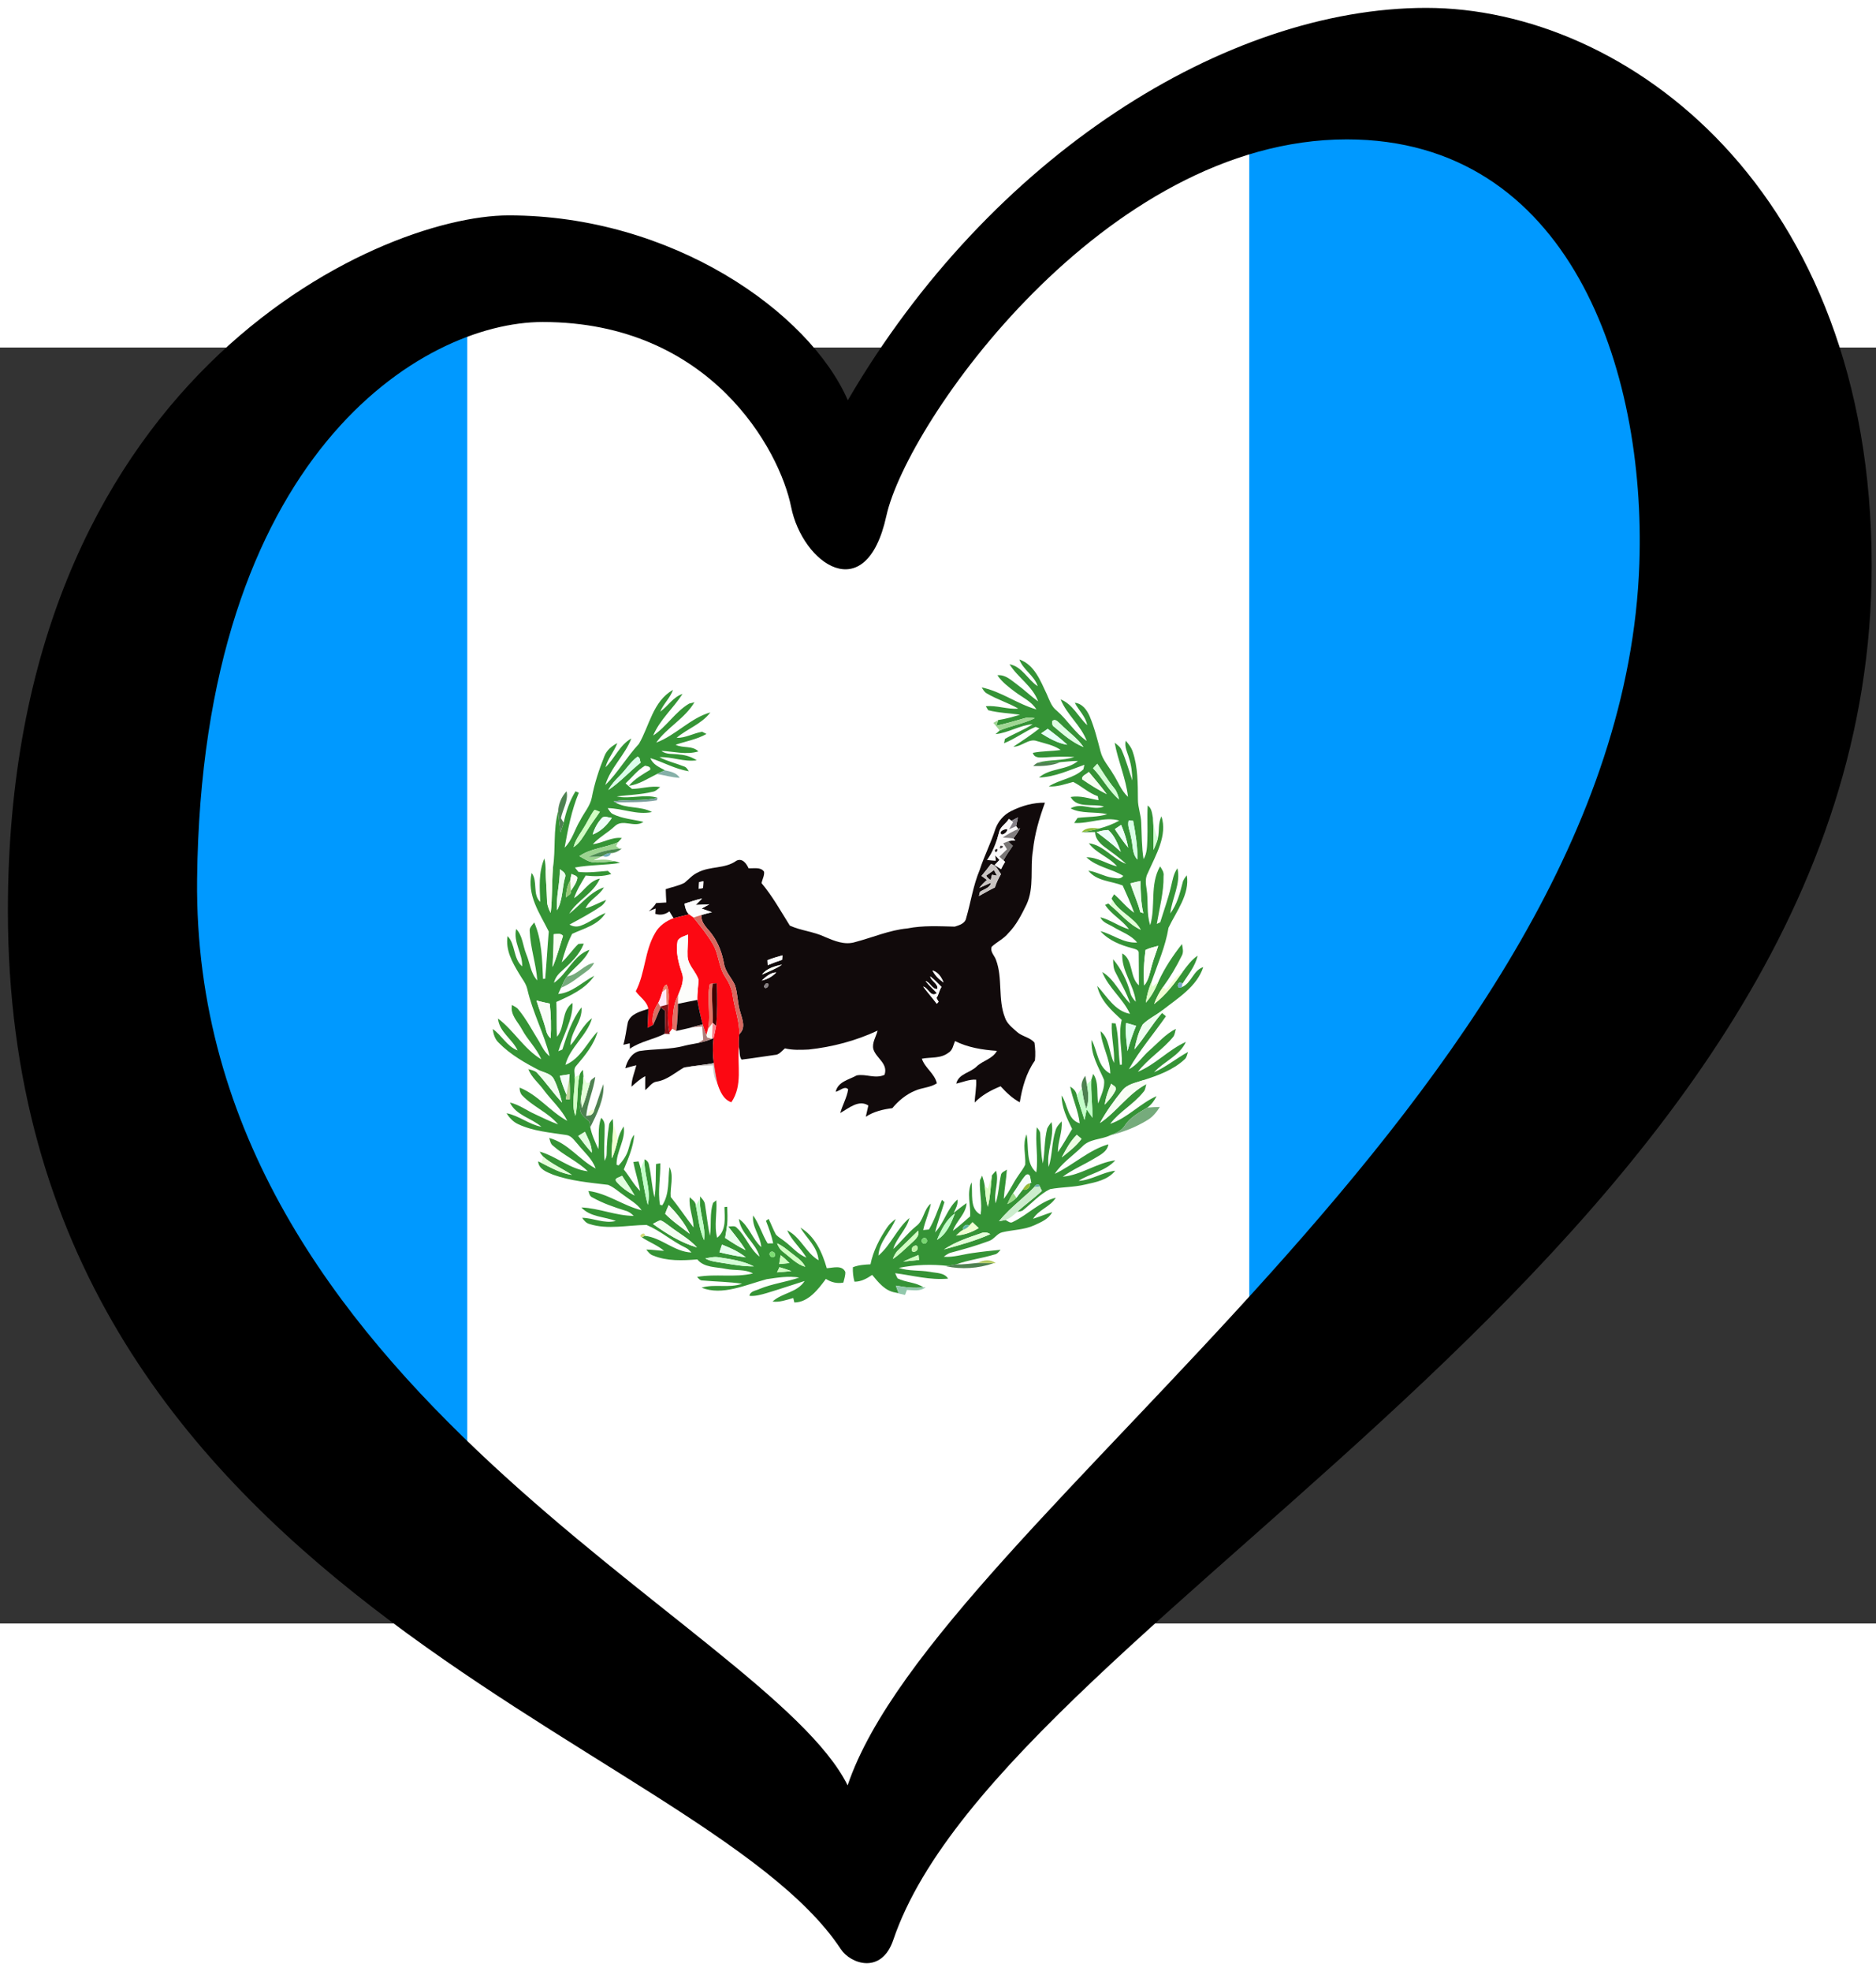 <?xml version="1.0" encoding="UTF-8" standalone="no"?>
<!-- Creator: CorelDRAW -->

<svg
   xmlns:dc="http://purl.org/dc/elements/1.1/"
   xmlns:cc="http://creativecommons.org/ns#"
   xmlns:rdf="http://www.w3.org/1999/02/22-rdf-syntax-ns#"
   xmlns:svg="http://www.w3.org/2000/svg"
   xmlns="http://www.w3.org/2000/svg"
   xmlns:sodipodi="http://sodipodi.sourceforge.net/DTD/sodipodi-0.dtd"
   xmlns:inkscape="http://www.inkscape.org/namespaces/inkscape"
   xml:space="preserve"
   width="238"
   height="250"
   style="shape-rendering:geometricPrecision; text-rendering:geometricPrecision; image-rendering:optimizeQuality; fill-rule:evenodd; clip-rule:evenodd"
   viewBox="0 0 218.573 148.629"
   version="1.0"
   sodipodi:version="0.32"
   inkscape:version="0.92.1 r15371"
   sodipodi:docname="EuroIrkutsk.svg"
   id="svg2"><rect x="0" y="0" width="218.573" height="148.629" fill="#333333" stroke="none"/><sodipodi:namedview
     pagecolor="#ffffff"
     bordercolor="#666666"
     borderopacity="1"
     objecttolerance="10"
     gridtolerance="10"
     guidetolerance="10"
     inkscape:pageopacity="0"
     inkscape:pageshadow="2"
     inkscape:window-width="1366"
     inkscape:window-height="705"
     id="namedview160"
     showgrid="false"
     inkscape:zoom="1"
     inkscape:cx="119"
     inkscape:cy="125"
     inkscape:window-x="-8"
     inkscape:window-y="-8"
     inkscape:window-maximized="1"
     inkscape:current-layer="Layer_x0020_1" /><defs
     id="defs4"><style
       type="text/css"
       id="style6"><![CDATA[
    .fil3 {fill:none}
    .fil22 {fill:#007CC3}
    .fil1 {fill:#0A0B0C}
    .fil13 {fill:#DEA817}
    .fil10 {fill:#EA952F}
    .fil5 {fill:#FFF500}
    .fil9 {fill:white}
    .fil0 {fill:#00D1FF}
    .fil6 {fill:black}
    .fil7 {fill:white}
    .fil14 {fill:#004F81}
    .fil21 {fill:#008ECA}
    .fil4 {fill:#00A13A}
    .fil15 {fill:#2C6693}
    .fil20 {fill:#52A2D2}
    .fil16 {fill:#5981A8}
    .fil17 {fill:#84A5C3}
    .fil19 {fill:#86BBDB}
    .fil18 {fill:#C3DCE3}
    .fil8 {fill:#DA251D}
    .fil2 {fill:#EB8A1B}
    .fil11 {fill:#F2B004}
    .fil12 {fill:#F9D000}
   ]]></style></defs><g
     id="Layer_x0020_1"><sodipodi:namedview
       inkscape:window-height="749"
       inkscape:window-width="1024"
       inkscape:pageshadow="2"
       inkscape:pageopacity="0.0"
       guidetolerance="10.0"
       gridtolerance="10.0"
       objecttolerance="10.0"
       borderopacity="1.0"
       bordercolor="#666666"
       pagecolor="#ffffff"
       id="base"
       width="1572px"
       height="1048px"
       inkscape:zoom="0.3125228"
       inkscape:cx="904.15788"
       inkscape:cy="518.76018"
       inkscape:window-x="-4"
       inkscape:window-y="-4"
       inkscape:current-layer="svg1880" /><path
       style="clip-rule:evenodd;fill:#0099ff;fill-opacity:1;fill-rule:evenodd;stroke:none;stroke-width:0.282px;stroke-linecap:butt;stroke-linejoin:miter;stroke-opacity:1;image-rendering:optimizeQuality;shape-rendering:geometricPrecision;text-rendering:geometricPrecision"
       d="M 23.26,14.441 9.544,63.252 23.26,112.063 99.501,176.203 122.091,147.158 182.197,88.263 209.628,19.685 175.743,-31.949 138.63,-27.915 117.25,-10.569 99.501,13.634 83.769,-2.501 51.901,-9.762 Z"
       id="path5065"
       inkscape:connector-curvature="0" /><path
       style="fill:#ffffff;fill-opacity:1;fill-rule:evenodd;stroke:none;stroke-width:0.918px;stroke-linecap:butt;stroke-linejoin:miter;stroke-opacity:1"
       d="m 54.441,-8.708 0,150.181 44.179,33.508 46.931,-45.216 0,-156.641 -26.746,15.341 L 98.216,15.515 85.701,-2.249 Z"
       id="path4294"
       inkscape:connector-curvature="0"
       sodipodi:nodetypes="ccccccccc" /><path
       inkscape:connector-curvature="0"
       d="m 22.964,61.89 c 0.551,-49.401 26.26,-64.863 40.261,-64.863 19.552,0 27.627,14.926 28.947,21.535 1.319,6.603 8.719,11.885 11.097,1.053 2.38,-10.831 25.381,-43.86 53.651,-43.86 25.891,0 34.858,26.7 34.082,49.41 C 188.883,86.988 109.241,136.33 98.757,167.486 89.423,148.616 22.305,121.339 22.964,61.89 l 0,0 z M 166.169,-39.564 c -23.25,0 -50.748,17.172 -67.391,45.708 -4.491,-10.306 -20.492,-21.537 -39.512,-21.537 -15.327,0 -58.347,19.155 -58.347,80.981 0,79.788 80.726,96.177 97.046,120.977 1.121,1.705 4.733,2.994 6.112,-1.081 13.022,-38.429 113.993,-81.85 113.993,-160.054 -9.1e-4,-43.858 -28.651,-64.994 -51.9,-64.994 z"
       id="path29"
       style="clip-rule:evenodd;opacity:1;fill-rule:evenodd;image-rendering:optimizeQuality;shape-rendering:geometricPrecision;text-rendering:geometricPrecision" /><g
       id="g1224"
       transform="translate(0,7.347)"><g
         id="#359435ff"
         transform="matrix(0.23,-0.02,0,0.23,4.754,15.233)"><path
           id="path13"
           d="m 302.96,128.94 c 5.39,-8.73 7.09,-21.06 17.31,-25.88 -1.44,3.92 -4.87,6.64 -6.5,10.47 3.95,-2.44 6.54,-6.9 11.32,-8 -4.66,6.83 -11.53,12.06 -14.89,19.79 6.8,-3.92 11.18,-11.05 18.22,-14.61 0.67,-0.11 2.01,-0.35 2.69,-0.46 -4.82,7.84 -13.89,11.56 -19.37,18.77 9.79,-2.75 17.36,-10.97 27.42,-12.91 -4.4,5.54 -11.65,7.19 -17.08,11.39 4.44,0.55 8.57,-1.63 12.94,-1.95 0.55,0.32 1.64,0.97 2.19,1.3 -4.92,2.38 -10.42,2.77 -15.64,4.11 3.6,2.17 8.51,1.03 11.54,4.37 -6.36,1.36 -12.5,-1.13 -18.73,-1.88 2.57,2.27 6.19,1.83 9.3,2.67 3.12,0.51 6.08,1.77 8.61,3.65 -6.53,0.38 -12.47,-2.97 -18.94,-3.24 3.91,2.41 8.32,3.77 12.43,5.77 1.24,0.42 1.81,1.63 2.5,2.64 -6.93,-1.64 -12.92,-5.74 -19.5,-8.33 1.29,3.39 4.54,5 7.41,6.83 -1.38,0.45 -2.73,0.95 -4.05,1.51 -4.63,1.85 -9.15,4.55 -14.24,4.74 2.93,-3.29 6.95,-5.17 10.79,-7.17 0.42,-1.68 -1.46,-1.93 -2.64,-2.29 -3.83,1.94 -6.58,5.36 -9.82,8.08 1.08,1.04 2.12,2.13 3.27,3.11 4.73,0.29 9.53,-0.84 14.24,0.27 -1.16,0.9 -2.28,2.02 -3.84,2.07 -6,0.95 -12.11,0.51 -18.15,0.77 6.72,2.12 14.04,-0.17 20.65,2.49 -7.41,1.25 -14.83,-0.7 -22.26,-0.14 l 0.84,0.56 c 5.47,3.91 12.96,2.88 18.62,6.56 -7.78,0.91 -14.86,-3.18 -22.44,-3.93 0.76,1.1 1.32,2.44 2.52,3.16 4.79,2.85 10.39,3.63 15.6,5.38 -4.72,2.86 -10.46,-2.83 -14.69,1.04 -3.46,2.95 -7.79,4.75 -10.97,8.04 4.99,-0.16 9.67,-2.96 14.73,-1.87 -0.48,0.49 -1.45,1.46 -1.93,1.95 -6.4,2.33 -13.65,1.77 -19.61,5.37 2.29,1.43 4.48,3.28 7.22,3.74 3.37,0.57 6.79,0.31 10.18,0.33 1.15,0.09 2.16,0.69 3.2,1.14 -7.6,0.57 -15.24,-0.42 -22.84,0.35 0.44,0.59 1.32,1.78 1.76,2.37 4.91,0.99 9.96,0.76 14.94,0.78 0.57,0.58 1.14,1.16 1.72,1.74 -4.31,0.98 -8.69,0.49 -12.98,-0.34 -2.22,3.5 -4.53,6.98 -5.88,10.93 4.65,-2.5 7.5,-8.11 13.06,-8.76 -3.23,7.24 -11.49,9.92 -15.53,16.46 5.79,-4.03 10.5,-10.07 17.6,-11.86 -2.31,4.04 -7.34,5.49 -9.29,9.81 3.62,-0.62 6.9,-2.36 10.42,-3.36 -0.64,1.27 -1.53,2.41 -2.82,3.08 -5.03,3.02 -10.41,5.38 -15.74,7.8 1.65,1.19 3.65,1.61 5.64,1.08 4.45,-1.19 8.24,-4.02 12.63,-5.38 -3.7,5.81 -10.99,6.88 -16.94,9.11 -2.36,4.37 -3.9,9.23 -5.3,14.01 3.14,-2.54 5.41,-5.95 8.44,-8.6 0.9,-0.04 1.81,-0.02 2.72,0.05 -2.1,5.62 -6.89,9.44 -11.37,13.13 -1.78,1.38 -3.19,3.2 -3.7,5.43 6.86,-4.1 9.76,-13.06 18.01,-15.18 -2.36,5.32 -7.73,8.2 -11.41,12.47 -1.3,1.66 -2.15,3.6 -3.01,5.5 -0.47,1.01 -0.97,2.02 -1.44,3.04 6.98,0.05 12.21,-5.05 18.3,-7.63 -4.54,6.32 -12.21,9.04 -19.24,11.58 0.28,5.89 -0.09,11.79 0.34,17.66 4.25,-4.72 2.07,-12.89 7.86,-16.45 0.24,8.54 -4.77,15.92 -7.18,23.84 0.5,-0.17 1.52,-0.51 2.02,-0.68 2.38,-7.17 4.79,-14.61 9.69,-20.52 0.7,6.92 -5.65,11.93 -5.54,18.74 3.87,-4.06 6.07,-9.63 10.88,-12.79 -2.5,8.61 -11.22,13.71 -13.49,22.48 7.66,-2.47 10.91,-10.28 16.31,-15.48 -1.76,6.47 -6.39,11.58 -10.8,16.4 -1.62,1.46 -0.62,3.78 -0.81,5.67 0.41,6.54 -1.93,13.31 0.39,19.66 1.48,-6.78 0.59,-13.82 2.1,-20.6 0.34,-0.91 0.9,-1.7 1.67,-2.35 0.08,0.85 0.23,2.54 0.3,3.38 -0.07,3.64 -0.71,7.22 -1.27,10.81 -0.33,2.63 -1.12,5.54 0.28,8.01 1.04,1.64 2.57,2.88 3.98,4.21 0.15,0.99 0.3,1.97 0.47,2.97 0.73,3.98 2.46,7.7 4.06,11.4 0.66,-5.23 -0.6,-10.71 1.47,-15.7 1.21,1.23 1.79,2.7 1.74,4.4 0.08,5.85 -0.56,11.71 -0.02,17.56 0.56,-1.11 1.1,-2.27 1.04,-3.54 0.02,-4.71 0.42,-9.41 1.17,-14.05 0.02,-1.4 0.99,-2.36 1.89,-3.29 0.04,0.56 0.13,1.67 0.18,2.23 0.24,5.92 -1.04,11.8 -0.55,17.72 1.28,-2.92 2.2,-5.99 2.93,-9.09 0.55,-2.38 1.69,-4.56 2.97,-6.62 1.26,6.62 -3.85,12.54 -3.56,19.16 0.26,0.1 0.78,0.29 1.03,0.39 2.27,-2.22 4.2,-4.89 5.03,-7.98 0.83,-2.34 1.03,-5.02 2.87,-6.86 -0.41,6.03 -2.96,11.63 -5.28,17.13 2.88,3.77 5.02,8.09 8.26,11.61 -0.85,-5.06 -2.52,-9.93 -3.41,-14.98 0.66,-0.02 1.98,-0.06 2.64,-0.08 0.4,1.33 0.81,2.67 1.11,4.04 1.18,6.13 1.92,12.35 3.57,18.38 1.78,-7.76 -1.95,-15.38 -1.72,-23.19 1.33,0.6 2.15,1.77 2.32,3.22 1.25,5.45 1.37,11.09 2.8,16.52 0.83,-5.58 0.54,-11.24 0.75,-16.86 0.54,-0.05 1.62,-0.15 2.15,-0.2 0.18,7.02 -1.37,14.05 -0.14,21.04 0.28,0.09 0.86,0.26 1.15,0.35 3.83,-5.6 2.79,-12.66 3.66,-19.02 2.34,4.83 0.21,10.12 0.63,15.16 4.06,5.34 7.63,11.04 11.56,16.47 -0.13,-5.24 -2.49,-10.22 -1.96,-15.49 1.19,1.3 2.96,2.4 3.11,4.34 1.22,6.04 1.71,12.29 4.14,18.03 1.03,-7.18 -2.54,-14.03 -1.98,-21.25 l -0.02,-1.14 c 1.02,1.34 2.34,2.65 2.5,4.44 0.84,5.33 1.38,10.71 2.5,16 0.89,-5.49 -0.29,-11.28 1.64,-16.58 0.4,-0.28 1.2,-0.84 1.6,-1.12 0.5,6.34 -1.24,12.72 0.44,19.01 4.84,-3.52 3.73,-10.04 3.68,-15.23 0.35,0 1.06,0 1.41,0 0.08,3.09 0.25,6.2 -0.06,9.28 -0.27,2.14 -0.65,4.26 -1.01,6.38 3.37,2.5 6.74,5.01 10.38,7.09 -2.53,-4.5 -5.81,-8.52 -8.8,-12.72 1.52,0.15 3.41,-0.38 4.43,1.12 4.53,4.63 6.46,11.23 11.44,15.5 -2.06,-7.45 -9.51,-12.25 -10.49,-20.03 5.15,3.99 6.77,10.77 11.36,15.27 -0.41,-5.72 -4.88,-10.58 -4.13,-16.38 3.1,4.6 4.55,10.04 7.34,14.82 0.71,0.05 2.12,0.14 2.83,0.19 -0.83,-4.03 -2.23,-7.91 -3.68,-11.74 0.34,-0.21 1.01,-0.63 1.35,-0.84 1.33,2.74 2.3,5.64 3.75,8.32 1.28,1.43 2.92,2.46 4.35,3.73 3.71,3.05 6.62,7.13 11.05,9.22 -2.88,-5.14 -7.37,-9.22 -9.75,-14.65 6.84,3.93 9.44,12.21 15.9,16.52 -0.51,-6.92 -6.06,-11.61 -9.21,-17.33 7.34,4.94 11.08,13.48 13.37,21.73 3.21,0.08 7.8,-1.05 9.39,2.71 0.11,1.81 -0.58,3.54 -0.98,5.29 -3.25,0.36 -6.26,-0.72 -8.85,-2.63 -3.92,4.98 -8.97,11.13 -15.98,10.55 -0.14,-0.58 -0.42,-1.73 -0.55,-2.3 -3.46,0.65 -6.98,1.66 -10.5,0.87 4.87,-4.07 12.44,-3.37 16.26,-9 -6.4,1.45 -12.76,3.09 -19.18,4.44 -2.89,0.58 -5.86,1.2 -8.79,0.64 0.33,-2.37 3.38,-2.34 5.15,-3.05 6.54,-2.11 13.46,-2.3 20.07,-4.01 -5.35,-1.35 -10.98,-0.95 -16.43,-0.61 -10.76,1.92 -22.5,6.57 -33.04,1.43 6.82,-1.43 13.73,1.59 20.56,-0.2 -6.59,-1.59 -13.36,-2.2 -20.03,-3.39 -1.31,-0.04 -2,-1.18 -2.78,-2.04 9.47,-0.91 18.86,2.12 28.3,0.69 -4.1,-2.62 -9.16,-2.18 -13.69,-3.48 -5.03,-1.51 -11.06,-1.52 -14.51,-6.08 -7.52,-0.02 -15.34,-0.42 -22.2,-3.82 -1.64,-0.6 -2.67,-2.08 -3.65,-3.42 3.03,0.27 5.99,1.09 9.02,1.43 -3.35,-3.15 -7.6,-5.04 -11.24,-7.8 0.37,-0.16 1.1,-0.49 1.46,-0.66 8.57,1.72 14.84,9.37 23.65,10.54 -0.84,-0.99 -1.7,-2 -2.85,-2.64 -6.99,-3.9 -12.73,-9.68 -19.89,-13.31 -9.58,-0.76 -19.65,0.76 -28.82,-2.95 -1.74,-0.57 -2.87,-2.03 -3.82,-3.5 5.8,0.57 11.14,4.07 17.11,3.07 -5.86,-2.7 -13.09,-3.12 -17.5,-8.35 9.08,1.14 17.38,5.74 26.53,6.56 -1.17,-1.26 -2.49,-2.4 -4.14,-2.96 -5.8,-2.28 -11.55,-4.8 -16.79,-8.18 -1.35,-0.66 -1.67,-2.15 -2,-3.46 9.75,2.12 17.54,8.99 26.93,12.11 -2.34,-3.54 -6,-5.8 -9.17,-8.49 -2.56,-2 -4.88,-4.38 -7.8,-5.85 -9.42,-1.96 -19.06,-3.61 -27.89,-7.57 -3.16,-1.61 -7.25,-3.35 -7.59,-7.41 0.41,0.23 1.24,0.68 1.65,0.9 4.93,2.92 9.82,6.15 15.48,7.46 -4.76,-3.6 -10.17,-6.34 -14.51,-10.49 -0.72,-0.83 -1.32,-1.74 -1.8,-2.73 8.54,3.11 15.3,10.24 24.36,12.07 -5.24,-5.57 -12.21,-9.12 -17.64,-14.49 -1.28,-0.98 -1.43,-2.66 -1.91,-4.07 9.49,3.33 15.16,12.35 23.52,17.5 -1.72,-5.14 -5.89,-8.82 -9.03,-13.07 -1.73,-1.96 -3.14,-4.65 -5.92,-5.21 -8.25,-1.98 -16.85,-3.4 -24.34,-7.62 -2.52,-1.36 -4.4,-3.61 -5.87,-6.02 6.37,1.75 11.29,6.65 17.7,8.4 -5.03,-4.89 -12.87,-6.86 -15.96,-13.66 4.67,1.45 8.41,4.7 12.66,6.98 3.88,2.13 7.69,4.39 11.74,6.19 -5.12,-6.63 -13.1,-10.22 -18.47,-16.59 -0.72,-1.12 -1.06,-2.36 -1.01,-3.72 9.36,4.52 15.45,13.5 24.15,18.95 -2.93,-6.16 -7.94,-10.98 -11.83,-16.52 -2.57,-3.84 -6.27,-6.96 -7.89,-11.38 1.45,0.5 2.96,0.98 4.18,1.96 4.57,5.27 8.32,11.17 12.89,16.43 -1.09,-4.14 -2.26,-8.31 -4.14,-12.17 -1.26,-2.79 -4.47,-3.63 -6.99,-4.91 -7.52,-4.53 -15.06,-9.43 -20.98,-16.02 -1.91,-1.93 -2.68,-4.59 -3.02,-7.21 4.61,3.58 7.13,9.42 12.6,11.94 -2.68,-6.03 -9.29,-10.09 -9.94,-17.03 8.05,6.77 13.18,16.6 21.92,22.58 -2.35,-5.84 -6.91,-10.38 -9.75,-15.96 -2.06,-4.11 -6.06,-7.82 -5.09,-12.83 1.13,0.75 2.43,1.37 3.24,2.53 4.15,5.38 7.15,11.49 10.6,17.31 1.45,2.78 2.82,5.68 5.26,7.76 -2.9,-11.93 -8.67,-22.98 -11.33,-34.99 -0.69,-3.08 -2.76,-5.56 -4.22,-8.29 -3.34,-5.89 -6.89,-12.38 -5.78,-19.41 4.08,4.4 2.78,11.71 7.42,15.99 0.2,-6.63 -4.6,-12.53 -3.07,-19.23 3.27,3.57 3.38,8.78 5.1,13.13 1.88,4.61 2.22,9.99 5.61,13.86 -0.61,-8.5 -3.48,-16.72 -3.83,-25.26 -0.27,-1.82 1.3,-2.98 2.29,-4.24 3.86,9.13 4,19.23 4.45,28.98 0.27,0 0.82,0.02 1.1,0.02 0.7,-7.91 1.13,-15.84 1.81,-23.75 -4.49,-9.51 -11.25,-19.35 -8.68,-30.42 3.25,4.41 0.28,10.86 4.36,15.05 -0.3,-7.29 -0.93,-15.02 2.09,-21.84 0.51,2.05 0.63,4.16 0.64,6.26 0.11,4.97 0.58,9.92 0.69,14.89 -0.03,2.38 0.82,4.63 1.86,6.72 0.87,-7.52 0.58,-15.13 1.14,-22.68 1.51,-9.41 0.02,-19.14 2.65,-28.39 0.27,3.6 0.75,7.17 1.22,10.75 0.54,-1.59 1.08,-3.18 1.57,-4.78 1.19,-5.42 2.94,-10.73 6.01,-15.4 0.42,0.22 1.25,0.65 1.67,0.87 -3.73,8.66 -5.51,17.98 -7.2,27.21 3.87,-3.49 5.09,-8.77 7.83,-13.04 1.89,-3.71 5.06,-6.83 5.91,-11.01 1.35,-7.07 3.66,-13.94 6.43,-20.57 1.14,-2.91 3.74,-4.81 6.51,-6.02 -1.53,4.14 -4.84,7.38 -5.97,11.7 4.77,-4.1 7.14,-10.64 13.09,-13.44 -3.18,8.14 -10.61,13.95 -13.17,22.45 6.39,-5.77 10.86,-13.31 16.99,-19.34 m -0.75,6.43 c -3.56,2.34 -5.83,6.05 -8.97,8.86 -2.19,1.98 -4.31,4.09 -5.77,6.7 5.98,-3.43 10.8,-8.45 16.37,-12.45 -0.4,-1.11 -0.18,-2.79 -1.63,-3.11 m -21.77,25.04 c -2.28,2.86 -3.76,6.24 -5.84,9.24 -1.86,2.71 -3.87,5.41 -4.7,8.66 3.07,-1.69 4.82,-4.81 6.71,-7.61 1.99,-3.17 4.4,-6.03 6.57,-9.08 -0.9,-0.43 -1.75,-1.01 -2.74,-1.21 m 4.12,4.1 c -2.39,2.23 -4.08,5.14 -5.01,8.26 4.09,-1.17 7.3,-4.18 9.72,-7.56 -1.54,-0.27 -3.14,-1.21 -4.71,-0.7 m -21.65,24.39 c 0.18,6.94 -2,13.72 -1.41,20.66 2.88,-4.77 2.56,-10.74 3.97,-16.03 1,-2.22 -1.13,-3.41 -2.56,-4.63 m 5.95,2.87 c -0.26,1.07 -0.48,2.14 -0.66,3.22 -1.51,2.57 -2.09,5.52 -2.19,8.47 0.94,-0.94 3.03,-1.44 2.52,-3.13 1.34,-1.95 2.94,-3.9 3.31,-6.31 -0.39,-1.28 -2.05,-1.48 -2.98,-2.25 m -9.07,29.8 c 0.02,5.53 -0.26,11.05 -0.54,16.56 2.23,-4.93 3.59,-10.2 5.28,-15.34 -1.12,-1.56 -3.09,-1.2 -4.74,-1.22 m -8.7,32.8 c 1.54,5.23 3.56,10.3 4.89,15.59 0.35,1.59 1.09,3.03 2.27,4.17 0.36,-5.87 0.17,-11.77 -0.44,-17.62 -2.27,-0.64 -4.5,-1.36 -6.72,-2.14 m 11.83,39.13 c 0.84,3.41 2.04,6.72 3.4,9.97 -0.1,0.54 -0.28,1.62 -0.37,2.16 0.5,0.06 1.49,0.18 1.98,0.24 0.15,-3.72 0.05,-7.44 -0.23,-11.14 0.05,-0.39 0.15,-1.17 0.2,-1.55 -1.67,0.09 -3.33,0.21 -4.98,0.32 m 9.33,31.28 c 2.18,3.1 4.42,6.17 6.85,9.09 0.08,-3.9 -1.97,-7.39 -3.46,-10.87 -1.14,0.58 -2.27,1.17 -3.39,1.78 m 19.3,24.78 c 2.52,3.19 5.79,5.77 9.26,7.89 -1.92,-3.64 -4.27,-7.01 -6.36,-10.55 -1.15,0.7 -4.24,0.72 -2.9,2.66 m 26.53,14.21 c -0.63,1.4 -1.3,2.8 -1.8,4.27 3.73,4.17 8.25,7.57 12.47,11.24 -2.58,-5.77 -6.53,-10.79 -10.67,-15.51 m -8.01,8.87 c 6.81,5.46 14.1,10.72 22.32,13.84 -3.95,-4.72 -9.23,-7.98 -13.86,-11.96 -1.48,-1.22 -2.92,-2.52 -4.63,-3.4 -1.35,0.32 -2.59,0.95 -3.83,1.52 m 34.99,13.53 c -0.44,1.25 -0.87,2.5 -1.29,3.77 4.4,1.43 8.84,2.78 13.37,3.72 -3.58,-3.16 -7.8,-5.45 -12.08,-7.49 m 27.89,1.76 c 0.69,1.85 1.72,3.58 3.31,4.8 3.5,2.96 6.57,6.65 10.96,8.34 -1.55,-3.39 -4.71,-5.5 -7.4,-7.91 -2.16,-1.91 -4.31,-3.86 -6.87,-5.23 m -36.35,4.51 c 2.89,1.89 6.35,2.37 9.62,3.24 4.93,1.21 9.87,2.54 14.96,2.91 -5.37,-3.26 -11.56,-4.62 -17.58,-6.11 -2.29,-0.64 -4.68,-0.32 -7,-0.04 m 32.91,-0.22 c -1.14,1.2 0.8,3.4 2.11,2.3 1.16,-1.21 -0.81,-3.42 -2.11,-2.3 m 4.56,6.32 c 1.71,-0.03 3.43,-0.05 5.15,-0.07 -1.38,-1.55 -2.86,-3.01 -4.43,-4.35 -0.29,1.46 -0.52,2.93 -0.72,4.42 m 0.11,1.6 c -0.41,0.83 -0.82,1.66 -1.22,2.5 2.42,0.04 4.84,0.04 7.26,-0.01 -1.99,-0.89 -4.01,-1.7 -6.04,-2.49 z"
           inkscape:connector-curvature="0"
           style="opacity:1;fill:#359435" /></g><g
         id="#359336ff"
         transform="matrix(0.23,-0.02,0,0.23,4.754,15.233)"><path
           id="path16"
           d="m 495.71,102.91 c 7.65,3.33 10.69,11.75 13.9,18.8 1.33,3.08 2.33,6.47 4.98,8.72 5.5,5.2 9.2,12.1 15.26,16.72 -2.99,-8.22 -10.08,-14.11 -13.24,-22.21 6.18,3.01 8.88,9.56 13.45,14.24 -0.82,-4.56 -4.29,-7.87 -6.27,-11.9 3.77,0.68 6.09,4.13 7.5,7.41 2.42,5.95 3.96,12.2 5.54,18.41 1.07,4.4 4.14,7.88 6.28,11.77 2.58,4.11 4.12,8.94 7.64,12.41 -1.11,-9.58 -5.06,-18.55 -6.76,-28 1.38,1.18 2.89,2.37 3.58,4.11 2.16,5.13 3.61,10.52 5.35,15.8 -0.03,-3.9 -0.47,-7.81 -1.68,-11.53 -0.76,-2.93 -2.43,-5.8 -1.65,-8.91 1.47,1.83 2.93,3.76 3.6,6.06 2.55,7.8 2.53,16.12 2.57,24.24 0,4.05 1.58,7.9 1.68,11.94 0.26,6.18 0.22,12.39 1.18,18.52 1.82,-2.84 1.74,-6.3 1.91,-9.54 0.24,-5.81 -0.18,-11.63 0.19,-17.43 2.02,1.48 2.19,4.1 2.61,6.37 0.53,5.45 0.09,10.93 0.34,16.39 0.86,-1.86 1.69,-3.74 2.22,-5.72 0.78,-3.64 0.03,-7.59 1.79,-11 3.18,10.05 -2.91,19.4 -6.91,28.18 -1.44,2.46 -1.03,5.36 -0.61,8.03 0.99,6.11 -0.16,12.45 1.84,18.42 2.89,-9.53 -0.34,-20.39 4.99,-29.32 0.92,1.55 2.09,3.17 1.76,5.1 0.15,8.12 -2.07,15.97 -3.42,23.92 0.44,-0.18 1.31,-0.52 1.74,-0.69 1.85,-5.88 4.05,-11.65 5.47,-17.65 0.79,-3.07 1.23,-6.36 3.23,-8.95 1.87,7.78 -2.77,15 -3.62,22.58 3.44,-4.31 4.86,-9.74 6.24,-14.97 0.28,-1.43 1.22,-2.55 2.14,-3.62 1.6,9.7 -5.24,17.64 -9.27,25.76 -1.52,9.25 -5.46,17.82 -8.6,26.59 -1.4,3.31 -2.43,6.77 -2.89,10.34 2.86,-2.9 4.8,-6.52 6.43,-10.22 3.06,-6.5 7.28,-12.39 11.88,-17.88 0.34,1.97 0.98,4.15 -0.14,6 -2.71,5.23 -5.83,10.27 -9.47,14.92 -1.89,2.5 -3.4,5.27 -4.49,8.22 5.85,-3.96 10.38,-9.52 14.54,-15.14 2.21,-2.73 4.4,-5.62 7.48,-7.42 -1.15,5.2 -4.79,9.26 -7.71,13.54 -2.41,-2.73 -3.43,3.17 -0.33,1.7 4.91,-1.44 5.8,-8.08 10.9,-9.19 -3.24,9.64 -12.92,14.59 -20.73,20.07 -3.2,2.28 -7.03,3.63 -9.93,6.3 -2.24,3.72 -3.27,8.06 -4.2,12.28 5.07,-5.43 8.86,-11.9 13.98,-17.29 0.5,0.46 1.51,1.37 2.01,1.83 -6.21,8.45 -13.51,16.16 -18.8,25.25 4.34,-1.74 6.86,-5.92 10.46,-8.68 4.32,-3.38 8.14,-7.57 13.32,-9.69 -0.37,1.29 -0.45,2.73 -1.27,3.85 -5.33,6.09 -12.79,9.97 -17.95,16.21 8.84,-2.85 15.62,-9.91 24.33,-13.03 -3.26,6.8 -11.11,8.9 -16.15,13.98 6.14,-2.15 11.37,-6.13 17.26,-8.8 -0.53,1.14 -0.62,2.6 -1.62,3.47 -5.9,5.05 -13.57,7.08 -20.97,8.84 -3.72,1.01 -8.12,1.18 -10.79,4.35 -4.17,4.82 -8.13,9.91 -11.28,15.46 8.51,-4.96 14.33,-13.61 23.47,-17.65 -0.38,1.36 -0.43,2.94 -1.56,3.95 -4.86,5.67 -12.03,8.77 -16.73,14.57 8.66,-2.14 15.18,-9.04 23.53,-12 -1.13,2.15 -2.65,4.15 -4.76,5.42 -4.1,2.16 -8.62,4.08 -11.31,8.06 -1.66,2.57 -4.67,3.49 -7.44,4.33 -4.68,1.88 -10.43,0.74 -14.26,4.56 -4.63,4.12 -10.27,7.34 -13.83,12.51 9.33,-3.6 17.21,-10.59 27.17,-12.61 -0.54,3.82 -4.44,5.15 -7.4,6.71 -5.19,2.66 -10.79,4.54 -15.72,7.7 9.26,0.01 17.45,-5.6 26.59,-5.97 -5.02,5.14 -12.58,5.41 -18.57,8.78 6.44,0.25 12.17,-3.34 18.55,-3.54 -3.75,4.43 -9.9,4.95 -15.26,5.7 -5.89,0.88 -11.84,0.17 -17.74,0.77 -5.1,2.02 -8.97,6.1 -13.37,9.25 -0.89,0.83 -2.12,0.7 -3.22,0.76 4,-3.36 8.47,-6.1 12.46,-9.48 -0.27,-0.59 -0.81,-1.77 -1.08,-2.35 -0.26,-1.68 -2.29,-1.19 -2.76,0.06 -0.76,0.73 -1.53,1.43 -2.32,2.11 -1.68,1.39 -3.4,2.74 -5.09,4.12 -3.68,2.96 -7.39,5.94 -10.47,9.55 0.64,-0.07 1.93,-0.23 2.57,-0.3 l 0.69,-0.09 c 1.21,0.67 2.39,2.19 3.9,1.29 7.43,-2.95 13.51,-9.06 21.6,-10.32 -2.82,4.38 -8.7,5.27 -11.52,9.68 3.25,-0.74 6.41,-1.85 9.68,-2.54 -1.78,3.39 -5.63,4.56 -8.97,5.84 -5.23,1.94 -10.88,1.33 -16.29,2.16 -2.66,0.36 -4.08,3.16 -6.66,3.8 -6.3,1.81 -12.74,3.09 -19.19,4.22 -1.44,0.19 -2.63,1.05 -3.82,1.79 4.89,0.86 9.75,-0.39 14.63,-0.6 4.72,-0.28 9.45,-0.38 14.18,-0.41 -0.9,0.95 -1.78,2.08 -3.21,2.14 -6.4,1.37 -13,1.59 -19.33,3.29 -1.37,0.15 -2.73,0.3 -4.09,0.43 -8.21,-1.67 -16.6,-2.14 -24.94,-1.18 5.02,2.17 10.63,2.01 15.87,3.39 3.18,0.91 7.25,1.01 9.1,4.22 -9.2,0.07 -17.92,-3.19 -26.8,-5.08 0.34,0.93 0.75,1.84 1.22,2.73 4.11,2.46 9.21,2.7 13.06,5.66 -4.75,0.18 -9.4,-0.87 -13.96,-2.08 0.48,1.33 0.96,2.66 1.43,4 -0.42,-0.13 -1.28,-0.39 -1.71,-0.52 -5.26,-1.32 -8.54,-5.91 -11.69,-9.94 -2.74,1.63 -5.69,2.99 -8.97,2.65 -0.65,-2.41 -0.91,-4.89 -0.81,-7.38 2.89,-0.9 5.93,-0.82 8.92,-0.71 1.34,-6.58 4.59,-12.61 8.49,-18.02 1.12,-1.59 2.7,-2.74 4.28,-3.83 -2.48,6.16 -8.39,10.74 -8.74,17.79 6.35,-4.84 9.3,-12.84 15.69,-17.68 -1.36,5.66 -6.51,9.41 -8.19,14.99 4.01,-3.33 7.31,-7.43 11.54,-10.52 3.99,-2.47 3.73,-8.1 7.5,-10.8 -0.84,4.47 -2.91,8.6 -3.88,13.04 0.73,0 2.19,-0.01 2.92,-0.02 2.84,-4.5 4.49,-9.59 6.57,-14.46 0.32,0.32 0.96,0.95 1.28,1.26 -1.54,4.99 -3.5,9.84 -4.73,14.92 4.69,-4.57 6.1,-11.55 11.33,-15.65 0.37,2.44 -0.89,4.59 -1.97,6.66 2.16,-1.53 4.31,-3.09 6.59,-4.45 -0.24,5.35 -5.24,8.6 -6.95,13.44 3.08,-1.95 5.84,-4.35 8.75,-6.55 0.39,-5.69 -1.88,-11.8 0.7,-17.17 0.79,5.6 -1.23,13.25 4.6,16.73 0.96,-5.82 -0.75,-11.62 -0.33,-17.44 0.28,-0.56 0.84,-1.68 1.12,-2.24 0.54,1.78 1.08,3.57 1.33,5.42 0.33,3.56 0.5,7.17 1.56,10.61 1.28,-5.14 1.4,-10.46 2.04,-15.69 0.66,-0.77 1.36,-1.51 2.09,-2.21 1.72,5.52 -1.33,11 -0.19,16.5 1.54,-4.54 1.63,-9.37 2.67,-14.01 0.17,-1.55 1.96,-1.83 3.02,-2.56 -0.29,4.9 -1.25,9.74 -1.58,14.65 2.91,-3.43 4.7,-7.62 7.4,-11.2 1.18,-1.72 2.62,-3.27 3.49,-5.18 0.29,-5.09 -1.52,-10.4 0.66,-15.29 1.25,6.54 -0.53,14.74 4.94,19.7 1.11,-7.59 -0.68,-15.23 0.26,-22.82 0.74,1.1 1.75,2.16 1.72,3.59 0.29,5.01 0.33,10.05 1.34,15 1.08,-5.79 0.69,-11.78 2.2,-17.5 0.55,-1.14 1.39,-2.1 2.16,-3.08 1.68,7.66 -2.76,14.93 -1.41,22.61 1.94,-5.94 1.51,-12.36 3.5,-18.28 0.49,-1.74 1.83,-3 3.07,-4.22 0.51,5.25 -2.01,10.19 -1.9,15.43 2.61,-3.57 4.83,-7.4 7.2,-11.13 -2.52,-5.51 -5.33,-11.22 -5.31,-17.42 3.17,4.92 2.84,12.43 9.16,14.9 -0.74,-6.57 -3.62,-12.6 -4.86,-19.06 1.66,1.15 3.07,2.69 3.39,4.76 1.22,4.29 2.57,8.54 3.9,12.8 0.36,-1.75 0.71,-3.5 1.1,-5.24 0.99,1.49 1.96,3 2.97,4.49 -0.08,-6.38 -0.89,-12.73 -0.66,-19.11 0.25,-0.76 0.74,-2.3 0.98,-3.07 2.95,4.35 1.68,10.19 2.53,15.19 1.35,-3.76 3.54,-7.65 2.96,-11.74 -2.74,-6.66 -6.79,-13.27 -6.27,-20.75 3.05,6.02 3.04,14.01 9.42,17.9 -0.02,-7.63 -4.32,-14.38 -4.9,-21.91 4.7,4.21 4.15,11.28 6.84,16.67 0.35,-6.8 -1.54,-13.47 -1.16,-20.26 0.48,0.08 1.45,0.24 1.93,0.32 1.74,6.92 1.23,14.14 2.25,21.18 0.24,-0.01 0.71,-0.05 0.94,-0.07 0.21,-7.57 -1.96,-15.17 -0.08,-22.65 -5.23,-5.23 -10.84,-10.79 -12.44,-18.3 4.93,5.69 8.84,13.47 16.63,15.63 -3.61,-8.13 -10.9,-14.1 -14.06,-22.43 6.29,4.29 9.03,11.81 14.16,17.22 -1.83,-5.75 -4.85,-10.98 -7.42,-16.4 -1.13,-2.09 -1.2,-4.48 -1.22,-6.79 4.01,5.16 6.96,11.15 8.62,17.47 0.43,1.94 1.53,3.6 2.86,5.04 -0.92,-8.74 -7.38,-16.12 -6.84,-25.07 5.68,3.71 3.6,12.42 8.43,16.92 0.02,-5.42 -0.1,-10.85 -0.11,-16.27 0.22,-1.81 -1.87,-2.26 -3.12,-2.8 -6.06,-2.09 -12.15,-5.02 -16.27,-10.09 6.32,2.17 11.58,7.22 18.59,7.38 -3.07,-4.09 -7.94,-6.05 -12.02,-8.89 -2.34,-1.66 -5.43,-2.66 -6.59,-5.51 5.17,1.73 9.36,5.46 14.48,7.33 -3.44,-5.01 -8.88,-8.19 -12.09,-13.39 0.41,-0.14 1.23,-0.43 1.63,-0.57 0.24,0.23 0.72,0.7 0.96,0.94 5.13,4.61 9.29,10.41 15.44,13.78 -3.35,-6.62 -10.84,-9.7 -14.32,-16.26 l -0.45,-0.83 c 0.32,-0.51 0.96,-1.53 1.28,-2.05 3.53,3.28 6.31,7.31 10.17,10.24 -1.72,-4.86 -3.77,-9.61 -5.83,-14.32 -5.85,-2.79 -13.27,-3.34 -17.38,-9.02 4.23,0.99 7.87,3.58 12.09,4.61 1.87,0.32 4.19,1.48 5.6,-0.43 -5.92,-4.14 -13.6,-5.69 -18.64,-11.02 5.67,0.43 10.2,4.28 15.49,5.95 -4.02,-5.12 -10.59,-7.52 -14.26,-12.96 7.6,1.69 11.95,8.95 18.84,12.09 -3.45,-3.55 -7.37,-6.58 -11.16,-9.74 -2.32,-2.02 -4.49,-4.51 -4.57,-7.75 -2.27,-0.16 -4.54,-0.3 -6.79,-0.58 3.03,-0.17 6.08,-0.42 9.07,-1.04 3.43,-0.65 6.84,-1.59 10,-3.12 -7.36,-2.8 -15.25,0.34 -22.85,-0.77 0.43,-0.6 1.31,-1.81 1.74,-2.42 5.01,-0.19 10.06,0.54 15.02,-0.57 -6.09,-1.96 -12.97,-1.17 -18.58,-4.56 5.65,-2.78 11.21,2.39 16.93,0.51 -5.55,-2.06 -13.69,-0.08 -16.89,-6.26 4.9,-0.49 9.46,1.67 14.12,2.81 -0.09,-0.5 -0.27,-1.51 -0.36,-2.01 -4.65,-2.04 -8.23,-5.81 -12.46,-8.34 -4.1,0.74 -8.2,1.91 -12.4,1.19 5.56,-3.05 12.56,-2.88 17.55,-7.12 0.19,-0.74 0.36,-1.49 0.5,-2.25 -7.52,2.01 -15.07,4.91 -22.98,4.45 5.68,-4.45 14.03,-2.36 19.73,-6.67 -2.96,-0.3 -5.94,-0.13 -8.9,-0.17 -3.85,-0.16 -7.68,-0.55 -11.53,-0.71 6.15,-1.19 12.53,0.23 18.6,-1.31 -4.8,-0.66 -9.65,-1.01 -14.49,-1.06 -2.42,-0.19 -5.79,0.18 -6.53,-2.85 4.69,-0.57 9.41,0.07 14.11,-0.24 -3.55,-2.79 -7.99,-3.96 -12.12,-5.58 -4.04,-1.83 -7.7,2.3 -11.87,1.84 4.5,-2.55 8.97,-5.13 13.22,-8.11 -0.49,-0.24 -1.47,-0.7 -1.95,-0.94 -5.54,1.78 -10.42,5.2 -16,6.9 0.12,-0.54 0.35,-1.62 0.47,-2.17 4.6,-2.28 9.6,-3.65 14.06,-6.21 -6.48,-0.09 -12.37,3.31 -18.81,3.4 0.52,-0.42 1.56,-1.27 2.08,-1.69 5.82,-1.95 12.05,-2.36 17.77,-4.66 -1.74,-0.47 -3.56,-0.85 -5.34,-0.41 -4.68,0.94 -9.36,1.89 -14.1,2.52 0.23,-0.7 0.68,-2.09 0.9,-2.78 3.75,-0.22 7.43,-0.97 11.1,-1.74 -5.37,-1.26 -10.92,-1.86 -16.13,-3.69 -0.31,-0.53 -0.92,-1.59 -1.23,-2.12 5.64,-0.07 10.83,2.63 16.46,2.64 -5.07,-3.42 -10.86,-5.59 -15.89,-9.06 -1.26,-0.74 -1.91,-2.09 -2.63,-3.28 9.91,2.9 18.02,9.96 27.68,13.53 -2.46,-4.27 -6.96,-6.61 -10.63,-9.68 -3.34,-2.79 -6.76,-5.63 -9.11,-9.34 4.12,-0.04 6.99,3.15 9.95,5.54 3.69,3.03 6.96,6.53 10.69,9.52 -2.78,-7.96 -10.31,-12.94 -14.48,-20.08 6.48,1.8 9.18,8.62 14.26,12.36 -1.74,-5.62 -7.35,-8.84 -9.3,-14.37 m 16.72,32.58 c -0.13,1.15 -0.17,2.42 0.95,3.11 4.56,4.25 9.14,8.7 14.8,11.47 -3.11,-4.86 -7.8,-8.37 -11.62,-12.63 -1.21,-0.98 -2.36,-3.1 -4.13,-1.95 m -5.67,5.81 c 4.06,2.88 8.33,5.72 13.23,6.93 -3.08,-3.22 -6.54,-6.04 -9.9,-8.94 -1.12,0.67 -2.23,1.33 -3.33,2.01 m 26.27,19.96 c 4.78,5.36 7.94,12.05 13.21,16.96 -0.52,-2.11 -1.15,-4.24 -2.51,-5.96 -3.2,-4.13 -5.74,-8.69 -8.53,-13.09 -0.54,0.52 -1.63,1.57 -2.17,2.09 m -5.43,5.16 c 3.97,3.06 8.06,6 12.38,8.55 -2.85,-4.14 -6.05,-8.04 -9.1,-12.04 -1.06,1.11 -3.89,1.57 -3.28,3.49 m 23.48,22.84 c -0.78,2.87 0.78,5.69 1.17,8.52 1.07,3.89 0.41,8.5 3.3,11.69 0.05,-6.66 -0.98,-13.3 -2.2,-19.82 -0.57,-0.1 -1.7,-0.3 -2.27,-0.39 m -7,3.78 c 2.13,3.41 4.3,6.8 6.78,9.98 -0.8,-4.06 -2.01,-8.03 -3.59,-11.85 -1.08,0.62 -2.14,1.24 -3.19,1.87 m -9.26,0.66 c 4.22,3.56 8.43,7.14 12.29,11.1 -1.55,-4.12 -3.15,-8.51 -6.4,-11.59 -1.98,-0.15 -3.95,0.2 -5.89,0.49 m 17.13,27.52 c 1.56,5.03 3.73,9.85 5.01,14.97 0.39,0.17 1.16,0.52 1.55,0.69 -1.26,-5.39 -1.33,-10.94 -1.46,-16.44 -1.71,0.21 -3.41,0.48 -5.1,0.78 m 7.68,34.36 c -0.84,5.92 -1.12,11.96 -0.68,17.93 2.41,-2.7 2.85,-6.37 3.85,-9.71 0.89,-3.3 2.22,-6.47 3.27,-9.73 -2.18,0.37 -4.38,0.7 -6.44,1.51 m -9.83,36.15 c -0.58,4.79 0.28,9.56 0.68,14.32 1.2,-4.23 2.6,-8.4 4.36,-12.43 -1.67,-0.69 -3.35,-1.31 -5.04,-1.89 m -7.57,30.13 c -1.51,3.28 -2.78,6.69 -3.25,10.29 2.14,-2.19 4.38,-4.43 5.65,-7.25 0.13,-1.54 -1.51,-2.13 -2.4,-3.04 m -25.04,35.09 c 3.59,-2.52 7.26,-5.05 10.01,-8.52 -0.6,-0.56 -1.79,-1.68 -2.39,-2.24 -3.33,2.97 -5.48,6.9 -7.62,10.76 m -18.03,7.25 c -2.62,2.53 -4.24,5.87 -6.55,8.66 -1.16,1.69 -2.16,3.48 -2.98,5.36 1.69,-0.64 3.26,-1.57 4.59,-2.8 1.07,-1.4 2.23,-2.71 3.33,-4.09 1.44,1.36 4.43,-0.9 3.28,-2.62 l 0.94,-0.26 c -0.71,-1.49 -0.05,-5.03 -2.61,-4.25 M 454,393.22 c 4.84,-2.43 7.16,-7.79 9.03,-12.58 -4.5,2.84 -6.96,7.86 -9.03,12.58 m 16.24,-5.73 c -1.02,-1.45 -3.78,0.19 -2.9,1.77 -1.43,0.55 -2.51,1.69 -3.68,2.63 3.99,0.05 7.9,-0.95 11.43,-2.8 -1.04,-1.09 -2.09,-2.17 -3.13,-3.24 -0.43,0.41 -1.29,1.23 -1.72,1.64 m -35.71,9.07 c -1.43,1.11 -2.24,2.75 -2.92,4.4 3.19,-1.82 5.9,-4.32 8.71,-6.64 1.99,-1.8 5,-3.44 4.15,-6.6 -3.32,2.94 -6.58,5.94 -9.94,8.84 m 12.1,-4.48 c -1.29,1.13 0.56,3.49 1.86,2.15 1.35,-1.15 -0.54,-3.51 -1.86,-2.15 m 10.9,6.3 c 7.89,-1.51 15.85,-2.96 23.43,-5.69 -1.42,-1.11 -3.16,-1.43 -4.85,-0.83 -6.36,1.61 -12.86,3.2 -18.58,6.52 m -15.08,-3.06 c -1.8,0.38 -1.65,3.74 0.47,2.84 1.85,-0.38 1.66,-3.77 -0.47,-2.84 m -5.61,7.42 c 2.68,-0.06 5.36,-0.12 8.04,-0.13 -0.06,-0.63 -0.2,-1.91 -0.26,-2.54 -2.62,0.83 -5.21,1.71 -7.78,2.67 z"
           inkscape:connector-curvature="0"
           style="opacity:1;fill:#359336" /></g><g
         id="#9fd692ff"
         transform="matrix(0.23,-0.02,0,0.23,4.754,15.233)"><path
           id="path19"
           d="m 498.17,132.94 c 1.78,-0.44 3.6,-0.06 5.34,0.41 -5.72,2.3 -11.95,2.71 -17.77,4.66 -1.04,-1.4 -2.13,-2.77 -3.19,-4.14 0.61,-0.3 1.82,-0.9 2.42,-1.19 -0.22,0.69 -0.67,2.08 -0.9,2.78 4.74,-0.63 9.42,-1.58 14.1,-2.52 z"
           inkscape:connector-curvature="0"
           style="opacity:1;fill:#9fd692" /></g><g
         id="#dbfeeaff"
         transform="matrix(0.23,-0.02,0,0.23,4.754,15.233)"><path
           id="path22"
           d="m 302.21,135.37 c 1.45,0.32 1.23,2 1.63,3.11 -5.57,4 -10.39,9.02 -16.37,12.45 1.46,-2.61 3.58,-4.72 5.77,-6.7 3.14,-2.81 5.41,-6.52 8.97,-8.86 z"
           inkscape:connector-curvature="0"
           style="opacity:1;fill:#dbfeea" /></g><g
         id="#defee3ff"
         transform="matrix(0.23,-0.02,0,0.23,4.754,15.233)"><path
           id="path25"
           d="m 512.43,135.49 c 1.77,-1.15 2.92,0.97 4.13,1.95 3.82,4.26 8.51,7.77 11.62,12.63 -5.66,-2.77 -10.24,-7.22 -14.8,-11.47 -1.12,-0.69 -1.08,-1.96 -0.95,-3.11 z"
           inkscape:connector-curvature="0"
           style="opacity:1;fill:#defee3" /></g><g
         id="#e6fff8ff"
         transform="matrix(0.23,-0.02,0,0.23,4.754,15.233)"><path
           id="path28"
           d="m 506.76,141.3 c 1.1,-0.68 2.21,-1.34 3.33,-2.01 3.36,2.9 6.82,5.72 9.9,8.94 -4.9,-1.21 -9.17,-4.05 -13.23,-6.93 z"
           inkscape:connector-curvature="0"
           style="opacity:1;fill:#e6fff8" /></g><g
         id="#86b0a8ff"
         transform="matrix(0.23,-0.02,0,0.23,4.754,15.233)"><path
           id="path31"
           d="m 312.14,144.95 c 1.32,-0.56 2.67,-1.06 4.05,-1.51 2.78,0.86 5.93,1.72 7.45,4.47 -3.95,-0.54 -7.66,-2.01 -11.5,-2.96 z"
           inkscape:connector-curvature="0"
           style="opacity:1;fill:#86b0a8" /></g><g
         id="#4e8151ff"
         transform="matrix(0.23,-0.02,0,0.23,4.754,15.233)"><path
           id="path34"
           d="m 262.07,159.56 c 0.15,-3.69 1.6,-7.24 4.25,-9.85 1.08,4.66 -1.9,8.93 -2.85,13.36 0.34,0.62 1.04,1.85 1.39,2.46 -0.49,1.6 -1.03,3.19 -1.57,4.78 -0.47,-3.58 -0.95,-7.15 -1.22,-10.75 z"
           inkscape:connector-curvature="0"
           style="opacity:1;fill:#4e8151" /><path
           id="path36"
           d="m 502.69,157.48 c 0.68,-0.62 1.44,-1.11 2.28,-1.45 3.85,0.16 7.68,0.55 11.53,0.71 -4.44,1.46 -9.23,1.26 -13.81,0.74 z"
           inkscape:connector-curvature="0"
           style="opacity:1;fill:#4e8151" /><path
           id="path38"
           d="m 278.21,298.37 c 0.17,-1.48 1.55,-2.05 2.66,-2.74 -0.84,6.62 -4.03,12.72 -4.55,19.41 l 1.24,-0.15 c 1.43,0.13 2.46,-1.11 2.75,-2.39 1.76,-4.22 2.89,-8.67 4.7,-12.87 0.53,7.6 -3.24,14.73 -6.65,21.29 -0.17,-1 -0.32,-1.98 -0.47,-2.97 -1.41,-1.33 -2.94,-2.57 -3.98,-4.21 -1.4,-2.47 -0.61,-5.38 -0.28,-8.01 0.09,1.69 0.23,3.38 0.42,5.07 1.94,-3.95 2.83,-8.27 4.16,-12.43 z"
           inkscape:connector-curvature="0"
           style="opacity:1;fill:#4e8151" /><path
           id="path40"
           d="m 527.36,322.65 c -0.51,-2.21 0.41,-4.29 1.74,-5.99 0.3,1.44 0.58,2.9 0.83,4.36 0.67,4.11 1.32,8.46 -0.36,12.43 -1.13,-3.52 -1.79,-7.15 -2.21,-10.8 z"
           inkscape:connector-curvature="0"
           style="opacity:1;fill:#4e8151" /><path
           id="path42"
           d="m 459.58,406.92 c 1.36,-0.13 2.72,-0.28 4.09,-0.43 3.64,0.44 7.31,0.22 10.96,0.2 2.68,0.21 5.36,0.55 8.04,0.83 -7.79,2.07 -16.27,1.81 -23.98,-0.5 z"
           inkscape:connector-curvature="0"
           style="opacity:1;fill:#4e8151" /></g><g
         id="#789d9bff"
         transform="matrix(0.23,-0.02,0,0.23,4.754,15.233)"><path
           id="path45"
           d="m 290.14,156.88 c 7.43,-0.56 14.85,1.39 22.26,0.14 l -0.34,1.24 c -7.03,0.57 -14.08,-0.29 -21.08,-0.82 z"
           inkscape:connector-curvature="0"
           style="opacity:1;fill:#789d9b" /></g><g
         id="#d1ffc3ff"
         transform="matrix(0.23,-0.02,0,0.23,4.754,15.233)"><path
           id="path48"
           d="m 280.44,160.41 c 0.99,0.2 1.84,0.78 2.74,1.21 -2.17,3.05 -4.58,5.91 -6.57,9.08 -1.89,2.8 -3.64,5.92 -6.71,7.61 0.83,-3.25 2.84,-5.95 4.7,-8.66 2.08,-3 3.56,-6.38 5.84,-9.24 z"
           inkscape:connector-curvature="0"
           style="opacity:1;fill:#d1ffc3" /><path
           id="path50"
           d="m 270.44,294.83 c 0.62,-0.24 1.87,-0.7 2.49,-0.94 -1.51,6.78 -0.62,13.82 -2.1,20.6 -2.32,-6.35 0.02,-13.12 -0.39,-19.66 z"
           inkscape:connector-curvature="0"
           style="opacity:1;fill:#d1ffc3" /><path
           id="path52"
           d="m 372.95,387.93 c 2.56,1.37 4.71,3.32 6.87,5.23 2.69,2.41 5.85,4.52 7.4,7.91 -4.39,-1.69 -7.46,-5.38 -10.96,-8.34 -1.59,-1.22 -2.62,-2.95 -3.31,-4.8 z"
           inkscape:connector-curvature="0"
           style="opacity:1;fill:#d1ffc3" /><path
           id="path54"
           d="m 434.53,396.56 c 3.36,-2.9 6.62,-5.9 9.94,-8.84 0.85,3.16 -2.16,4.8 -4.15,6.6 -2.81,2.32 -5.52,4.82 -8.71,6.64 0.68,-1.65 1.49,-3.29 2.92,-4.4 z"
           inkscape:connector-curvature="0"
           style="opacity:1;fill:#d1ffc3" /><path
           id="path56"
           d="m 374.07,398.54 c 0.2,-1.49 0.43,-2.96 0.72,-4.42 1.57,1.34 3.05,2.8 4.43,4.35 -1.72,0.02 -3.44,0.04 -5.15,0.07 z"
           inkscape:connector-curvature="0"
           style="opacity:1;fill:#d1ffc3" /><path
           id="path58"
           d="m 374.18,400.14 c 2.03,0.79 4.05,1.6 6.04,2.49 -2.42,0.05 -4.84,0.05 -7.26,0.01 0.4,-0.84 0.81,-1.67 1.22,-2.5 z"
           inkscape:connector-curvature="0"
           style="opacity:1;fill:#d1ffc3" /><path
           id="path60"
           d="m 436.84,402.74 c 2.57,-0.96 5.16,-1.84 7.78,-2.67 0.06,0.63 0.2,1.91 0.26,2.54 -2.68,0.01 -5.36,0.07 -8.04,0.13 z"
           inkscape:connector-curvature="0"
           style="opacity:1;fill:#d1ffc3" /></g><g
         id="#d3fdd5ff"
         transform="matrix(0.23,-0.02,0,0.23,4.754,15.233)"><path
           id="path63"
           d="m 533.03,161.26 c 0.54,-0.52 1.63,-1.57 2.17,-2.09 2.79,4.4 5.33,8.96 8.53,13.09 1.36,1.72 1.99,3.85 2.51,5.96 -5.27,-4.91 -8.43,-11.6 -13.21,-16.96 z"
           inkscape:connector-curvature="0"
           style="opacity:1;fill:#d3fdd5" /><path
           id="path65"
           d="m 563.33,188.91 c 0.59,3.61 0.83,7.37 2.56,10.67 -0.53,1.98 -1.36,3.86 -2.22,5.72 -0.25,-5.46 0.19,-10.94 -0.34,-16.39 z"
           inkscape:connector-curvature="0"
           style="opacity:1;fill:#d3fdd5" /><path
           id="path67"
           d="m 336.6,392.44 c 2.32,-0.28 4.71,-0.6 7,0.04 6.02,1.49 12.21,2.85 17.58,6.11 -5.09,-0.37 -10.03,-1.7 -14.96,-2.91 -3.27,-0.87 -6.73,-1.35 -9.62,-3.24 z"
           inkscape:connector-curvature="0"
           style="opacity:1;fill:#d3fdd5" /></g><g
         id="#f6fef2ff"
         transform="matrix(0.23,-0.02,0,0.23,4.754,15.233)"><path
           id="path70"
           d="m 527.6,166.42 c -0.61,-1.92 2.22,-2.38 3.28,-3.49 3.05,4 6.25,7.9 9.1,12.04 -4.32,-2.55 -8.41,-5.49 -12.38,-8.55 z"
           inkscape:connector-curvature="0"
           style="opacity:1;fill:#f6fef2" /></g><g
         id="#eefef7ff"
         transform="matrix(0.23,-0.02,0,0.23,4.754,15.233)"><path
           id="path73"
           d="m 284.56,164.51 c 1.57,-0.51 3.17,0.43 4.71,0.7 -2.42,3.38 -5.63,6.39 -9.72,7.56 0.93,-3.12 2.62,-6.03 5.01,-8.26 z"
           inkscape:connector-curvature="0"
           style="opacity:1;fill:#eefef7" /></g><g
         id="#110a0bff"
         transform="matrix(0.23,-0.02,0,0.23,4.754,15.233)"><path
           id="path76"
           d="m 491.36,179.41 c 5.43,-2.32 11.42,-3.44 17.32,-2.84 -2.91,7.64 -5.26,15.53 -6.11,23.69 -1.55,8.96 0.82,18.6 -3.24,27.07 -2.52,4.91 -5.14,9.96 -9.25,13.74 -2.32,2.64 -5.72,3.88 -8.38,6.1 -0.96,2.57 1.49,4.61 2.19,6.93 3.44,9.44 0.89,19.99 4.48,29.43 1.01,3.32 3.81,5.56 6.17,7.93 2.57,2.55 6.56,3.25 8.81,6.16 0.43,2.99 0.58,6.07 0.24,9.09 -4.48,5.93 -6.48,13.25 -7.67,20.48 -3.8,-2.32 -6.85,-5.6 -9.72,-8.95 -4.79,1.53 -9.45,3.58 -13.13,7.09 0.11,-3.85 1.01,-7.66 0.73,-11.52 -3.43,-0.53 -6.72,0.67 -10.07,1.14 1.22,-5.02 7.17,-4.81 10.42,-7.87 3.18,-2.69 8.04,-3.06 10.19,-6.94 -7.37,-1.15 -14.74,-2.98 -21.22,-6.81 -0.9,1.94 -1.15,4.49 -3.25,5.57 -4.01,2.79 -9.06,1.42 -13.57,1.91 1.63,4.92 6.43,7.98 7.62,13.12 -3.44,1.94 -7.51,1.48 -11.14,2.82 -4.46,1.45 -8.33,4.34 -11.43,7.8 -4.64,0.2 -9.34,0.85 -13.44,3.19 0.42,-1.87 0.89,-3.72 1.3,-5.59 -4.84,-3.53 -9.84,0.45 -14.23,2.57 1.12,-3.96 3.38,-7.55 4,-11.64 -1.7,-2.11 -4.25,0.44 -6.31,0.69 1.09,-5.05 6.71,-5.51 10.62,-7.37 4.75,-0.52 9.33,2.7 14.11,0.93 1.95,-5.56 -4.17,-8.7 -5.63,-13.41 -0.87,-3.27 1.34,-6.24 2.13,-9.29 -11.11,4.23 -23.02,6.3 -34.9,6.54 -4.06,-0.15 -8.17,-0.37 -12.06,-1.63 -1.57,1.16 -2.97,3.06 -5.15,2.88 -5.6,0.27 -11.19,0.73 -16.8,0.9 -1.34,-1.77 -0.72,-4.42 -1.38,-6.52 -0.1,-2.17 -0.09,-4.36 0.23,-6.51 3.41,-2.79 1.52,-7.2 0.6,-10.7 -1.55,-4.64 -1.31,-9.64 -2.8,-14.28 -1.69,-3.88 -4.89,-7.08 -5.55,-11.4 -0.98,-5.37 -2.83,-10.6 -5.94,-15.11 -2.13,-3.33 -5.83,-6.12 -5.49,-10.48 1.75,-0.4 3.53,-0.67 5.31,-0.95 -1.76,-0.75 -3.49,-1.53 -5.23,-2.31 1.31,-0.58 2.61,-1.17 3.9,-1.79 -2.3,-0.13 -4.6,-0.19 -6.9,-0.27 1.09,-0.99 2.17,-1.99 3.24,-3.01 -3.01,0.4 -5.95,1.12 -8.89,1.86 0.31,2.03 0.81,4.08 2.3,5.61 -2.62,0.46 -5.26,0.77 -7.86,1.25 -0.71,-1.21 -1.41,-2.43 -2.1,-3.64 -2.21,1.47 -4.7,1.65 -7.14,0.62 0.05,-0.67 0.14,-2.02 0.19,-2.7 -0.88,0.27 -2.63,0.82 -3.51,1.09 1.45,-1.06 2.81,-2.24 3.75,-3.8 1.71,0.05 3.43,0.1 5.15,0.15 -0.14,-2.26 -0.24,-4.52 -0.3,-6.77 3.16,-0.82 6.5,-1.08 9.52,-2.4 2.18,-1.62 4.09,-3.7 6.71,-4.63 6.23,-2.82 13.69,-0.52 19.57,-4.25 3,-1.29 5.15,1.95 6.15,4.33 2.7,0.43 6.15,-0.23 7.86,2.44 0.27,1.95 -0.92,3.79 -1.27,5.69 5.55,7.08 9.74,15.04 14.33,22.75 5.65,3.06 12.17,4.09 17.76,7.27 4.74,2.39 10,5.18 15.47,3.91 8.76,-1.54 17.32,-4.54 26.3,-4.58 8.02,-0.89 16.06,0.31 24.02,1.18 2.24,-0.52 5.25,-1.11 5.76,-3.79 2.38,-7.92 3.53,-16.22 6.87,-23.84 2.27,-6.87 5.74,-13.26 7.97,-20.14 1.38,-3.61 4.16,-6.7 7.77,-8.19 m -0.98,3.78 c -1.35,2.35 -4.34,3.44 -4.91,6.27 -1.29,4.81 -3.04,9.6 -6.1,13.61 1.09,0.16 3.25,0.49 4.33,0.66 -0.06,-0.68 -0.2,-2.04 -0.27,-2.71 0.74,0.84 1.53,1.67 2.22,2.57 -0.83,0.8 -1.65,1.58 -2.48,2.36 1.08,0.77 2.18,1.54 3.26,2.33 0.6,-1.21 1.29,-2.39 2.04,-3.51 -0.22,-0.21 -0.65,-0.64 -0.86,-0.85 1.44,-2.4 3.04,-4.7 4.75,-6.92 -0.8,-0.82 -1.59,-1.65 -2.38,-2.47 1.2,-0.36 2.48,-0.15 3.72,-0.25 -0.27,-0.25 -0.82,-0.75 -1.1,-1 1.32,-1.51 2.5,-3.13 3.48,-4.89 l -0.95,0.33 c -0.27,-0.39 -0.8,-1.15 -1.07,-1.54 0.28,-1.44 0.59,-2.88 0.9,-4.32 -1.11,0.45 -2.21,0.92 -3.29,1.4 -0.44,-0.36 -0.87,-0.72 -1.29,-1.07 M 333.5,201.54 c -0.09,1.14 -0.17,2.28 -0.24,3.42 0.55,-0.07 1.67,-0.21 2.23,-0.28 0.05,-1.11 0.11,-2.23 0.16,-3.34 -0.54,0.05 -1.61,0.15 -2.15,0.2 m 143.03,9.33 c 0.9,0.74 1.81,1.48 2.72,2.23 -1.35,1.15 -2.69,2.33 -3.8,3.71 1.99,-0.63 3.92,-1.46 5.93,-2.07 -0.61,2.62 -3.62,2.95 -5.62,4.11 -0.14,0.52 -0.41,1.55 -0.55,2.07 2.69,-1.21 5.33,-2.56 8.09,-3.63 0.73,-2.29 1.82,-4.44 3.08,-6.48 -1.38,-2.11 -2.46,-4.74 -5.05,-5.58 -1.54,1.93 -3.12,3.83 -4.8,5.64 m -108.44,33.24 c 0.03,0.63 0.09,1.9 0.13,2.53 2.4,-0.78 4.83,-1.48 7.3,-2.07 0.04,-0.56 0.12,-1.69 0.17,-2.25 -2.55,0.54 -5.12,1 -7.6,1.79 m -2.77,7.06 c 3.42,-1.28 7.03,-2.24 10.16,-4.18 -3.62,0.5 -7.72,1.16 -10.16,4.18 m -0.1,3.02 c 2.72,-0.42 5.37,-1.53 7.33,-3.51 -2.89,-0.16 -5.26,1.74 -7.33,3.51 m 1.97,1.79 c -0.22,0.29 -0.65,0.87 -0.87,1.16 0.86,3.05 4.24,-1.88 0.87,-1.16 m 84.5,0.62 c 1.28,2.61 3.29,4.78 5.59,6.54 -1.02,-2.74 -2.73,-5.47 -5.59,-6.54 m -1.16,2.9 c 0.56,2.59 4.16,3.95 3.63,6.7 -2.66,-0.06 -3.58,-3.59 -5.97,-4.59 1.67,2.41 3.85,4.4 5.73,6.64 -3.19,2.11 -4.26,-3.09 -6.95,-3.91 2.23,3.15 4.67,6.15 6.91,9.3 0.23,-0.23 0.68,-0.7 0.9,-0.94 -0.27,-0.5 -0.81,-1.5 -1.08,-2 1.22,-1.62 1.36,-3.76 2.56,-5.39 -1.88,-1.97 -3.6,-4.11 -5.73,-5.81 z"
           inkscape:connector-curvature="0"
           style="opacity:1;fill:#110a0b" /><path
           id="path78"
           d="m 488.39,188.3 c 3.21,-0.73 -0.57,3.64 -2.05,2.19 -0.88,-1.26 1.08,-2.06 2.05,-2.19 z"
           inkscape:connector-curvature="0"
           style="opacity:1;fill:#110a0b" /><path
           id="path80"
           d="m 478.88,210.92 c 1.29,-0.86 2.66,-1.61 3.96,-2.47 0.51,1 1.03,2 1.55,3.01 -0.63,-0.18 -1.9,-0.54 -2.54,-0.72 -0.17,0.66 -0.5,1.97 -0.67,2.62 -1.02,-0.64 -1.78,-1.45 -2.3,-2.44 z"
           inkscape:connector-curvature="0"
           style="opacity:1;fill:#110a0b" /><path
           id="path82"
           d="m 340.01,281.48 0.8,-0.32 c -0.52,4.22 -0.42,8.51 0.1,12.73 -5.03,0.5 -10.08,0.42 -15.11,0.9 -4.47,2.18 -8.59,5.6 -13.78,5.93 -2.52,0.08 -3.89,2.54 -5.85,3.78 -0.07,-2.35 0.06,-4.69 0.03,-7.03 -2.62,1.12 -4.77,2.98 -6.98,4.72 -0.02,-3.72 1.58,-7.11 2.46,-10.64 -1.88,0.26 -3.76,0.6 -5.61,1.02 0.95,-3.65 3.11,-7.36 7.13,-8.08 7.68,-0.53 15.47,0.71 23.1,-0.74 2.2,-0.36 4.44,-0.46 6.66,-0.75 2.38,-0.32 4.76,-0.76 7.05,-1.52 z"
           inkscape:connector-curvature="0"
           style="opacity:1;fill:#110a0b" /></g><g
         id="#9cd490ff"
         transform="matrix(0.23,-0.02,0,0.23,4.754,15.233)"><path
           id="path85"
           d="m 272.81,183.14 c 5.96,-3.6 13.21,-3.04 19.61,-5.37 -0.33,0.63 -0.66,1.26 -0.98,1.89 0.42,0.37 1.27,1.11 1.69,1.48 -5.34,-0.17 -10.65,0.84 -15.61,2.8 2.14,0.14 4.28,0.27 6.42,0.33 -1.26,0.69 -2.65,1.09 -3.99,1.59 3.45,-0.04 7.04,-0.11 10.26,1.35 -3.39,-0.02 -6.81,0.24 -10.18,-0.33 -2.74,-0.46 -4.93,-2.31 -7.22,-3.74 z"
           inkscape:connector-curvature="0"
           style="opacity:1;fill:#9cd490" /></g><g
         id="#4c8b51ff"
         transform="matrix(0.23,-0.02,0,0.23,4.754,15.233)"><path
           id="path88"
           d="m 277.52,183.94 c 4.96,-1.96 10.27,-2.97 15.61,-2.8 l 1.18,0.01 c -1.63,1.21 -3.53,2.02 -5.6,1.85 -1.41,-0.13 -2.75,0.34 -3.93,1.08 l -0.84,0.19 c -2.14,-0.06 -4.28,-0.19 -6.42,-0.33 z"
           inkscape:connector-curvature="0"
           style="opacity:1;fill:#4c8b51" /></g><g
         id="#72aebdff"
         transform="matrix(0.23,-0.02,0,0.23,4.754,15.233)"><path
           id="path91"
           d="m 284.78,184.08 c 1.18,-0.74 2.52,-1.21 3.93,-1.08 -0.05,1.69 -2.88,2.11 -3.93,1.08 z"
           inkscape:connector-curvature="0"
           style="opacity:1;fill:#72aebd" /></g><g
         id="#fbf9faff"
         transform="matrix(0.23,-0.02,0,0.23,4.754,15.233)"><path
           id="path94"
           d="m 490.38,183.19 c 0.42,0.35 0.85,0.71 1.29,1.07 0.22,0.2 0.66,0.59 0.88,0.78 -0.68,1.15 -1.4,2.28 -2.07,3.44 1.19,-0.42 2.39,-0.86 3.58,-1.3 0.27,0.39 0.8,1.15 1.07,1.54 -2.75,0.91 -5.37,2.18 -7.86,3.65 1.77,0.29 3.57,0.49 5.33,0.91 0.28,0.25 0.83,0.75 1.1,1 -1.24,0.1 -2.52,-0.11 -3.72,0.25 -0.81,0.24 -1.61,0.49 -2.41,0.75 0.6,1.07 1.23,2.14 1.86,3.21 -1.28,1.14 -2.56,2.28 -3.84,3.42 0.67,0.67 1.34,1.34 2.02,2.01 0.21,0.21 0.64,0.64 0.86,0.85 -0.75,1.12 -1.44,2.3 -2.04,3.51 -1.08,-0.79 -2.18,-1.56 -3.26,-2.33 0.83,-0.78 1.65,-1.56 2.48,-2.36 -0.69,-0.9 -1.48,-1.73 -2.22,-2.57 0.07,0.67 0.21,2.03 0.27,2.71 -1.08,-0.17 -3.24,-0.5 -4.33,-0.66 3.06,-4.01 4.81,-8.8 6.1,-13.61 0.57,-2.83 3.56,-3.92 4.91,-6.27 m -1.99,5.11 c -0.97,0.13 -2.93,0.93 -2.05,2.19 1.48,1.45 5.26,-2.92 2.05,-2.19 m -2.2,4.86 c 0.63,0.63 0.63,0.63 0,0 m -0.05,3.25 c -1.54,2.98 3.44,0.15 0,0 m -2.87,1.83 c 0.26,3.41 2.96,-1.62 0,0 z"
           inkscape:connector-curvature="0"
           style="opacity:1;fill:#fbf9fa" /><path
           id="path96"
           d="m 333.5,201.54 c 0.54,-0.05 1.61,-0.15 2.15,-0.2 -0.05,1.11 -0.11,2.23 -0.16,3.34 -0.56,0.07 -1.68,0.21 -2.23,0.28 0.07,-1.14 0.15,-2.28 0.24,-3.42 z"
           inkscape:connector-curvature="0"
           style="opacity:1;fill:#fbf9fa" /><path
           id="path98"
           d="m 365.22,254.19 c 2.07,-1.77 4.44,-3.67 7.33,-3.51 -1.96,1.98 -4.61,3.09 -7.33,3.51 z"
           inkscape:connector-curvature="0"
           style="opacity:1;fill:#fbf9fa" /><path
           id="path100"
           d="m 451.69,256.6 c 2.86,1.07 4.57,3.8 5.59,6.54 -2.3,-1.76 -4.31,-3.93 -5.59,-6.54 z"
           inkscape:connector-curvature="0"
           style="opacity:1;fill:#fbf9fa" /><path
           id="path102"
           d="m 450.53,259.5 c 2.13,1.7 3.85,3.84 5.73,5.81 -1.2,1.63 -1.34,3.77 -2.56,5.39 0.27,0.5 0.81,1.5 1.08,2 -0.22,0.24 -0.67,0.71 -0.9,0.94 -2.24,-3.15 -4.68,-6.15 -6.91,-9.3 2.69,0.82 3.76,6.02 6.95,3.91 -1.88,-2.24 -4.06,-4.23 -5.73,-6.64 2.39,1 3.31,4.53 5.97,4.59 0.53,-2.75 -3.07,-4.11 -3.63,-6.7 z"
           inkscape:connector-curvature="0"
           style="opacity:1;fill:#fbf9fa" /></g><g
         id="#868188ff"
         transform="matrix(0.23,-0.02,0,0.23,4.754,15.233)"><path
           id="path105"
           d="m 491.67,184.26 c 1.08,-0.48 2.18,-0.95 3.29,-1.4 -0.31,1.44 -0.62,2.88 -0.9,4.32 -1.19,0.44 -2.39,0.88 -3.58,1.3 0.67,-1.16 1.39,-2.29 2.07,-3.44 -0.22,-0.19 -0.66,-0.58 -0.88,-0.78 z"
           inkscape:connector-curvature="0"
           style="opacity:1;fill:#868188" /></g><g
         id="#f7fff1ff"
         transform="matrix(0.23,-0.02,0,0.23,4.754,15.233)"><path
           id="path108"
           d="m 255.73,189.02 c 1.23,-0.36 2.46,-0.72 3.69,-1.07 -0.56,7.55 -0.27,15.16 -1.14,22.68 -1.04,-2.09 -1.89,-4.34 -1.86,-6.72 -0.11,-4.97 -0.58,-9.92 -0.69,-14.89 z"
           inkscape:connector-curvature="0"
           style="opacity:1;fill:#f7fff1" /></g><g
         id="#ebfdeeff"
         transform="matrix(0.23,-0.02,0,0.23,4.754,15.233)"><path
           id="path111"
           d="m 262.91,188.9 c 1.43,1.22 3.56,2.41 2.56,4.63 -1.41,5.29 -1.09,11.26 -3.97,16.03 -0.59,-6.94 1.59,-13.72 1.41,-20.66 z"
           inkscape:connector-curvature="0"
           style="opacity:1;fill:#ebfdee" /></g><g
         id="#827e7fff"
         transform="matrix(0.23,-0.02,0,0.23,4.754,15.233)"><path
           id="path114"
           d="m 487.27,192.37 c 2.49,-1.47 5.11,-2.74 7.86,-3.65 l 0.95,-0.33 c -0.98,1.76 -2.16,3.38 -3.48,4.89 -1.76,-0.42 -3.56,-0.62 -5.33,-0.91 z"
           inkscape:connector-curvature="0"
           style="opacity:1;fill:#827e7f" /></g><g
         id="#d6ffe4ff"
         transform="matrix(0.23,-0.02,0,0.23,4.754,15.233)"><path
           id="path117"
           d="m 551.08,189.26 c 0.57,0.09 1.7,0.29 2.27,0.39 1.22,6.52 2.25,13.16 2.2,19.82 -2.89,-3.19 -2.23,-7.8 -3.3,-11.69 -0.39,-2.83 -1.95,-5.65 -1.17,-8.52 z"
           inkscape:connector-curvature="0"
           style="opacity:1;fill:#d6ffe4" /></g><g
         id="#fbfcf4ff"
         transform="matrix(0.23,-0.02,0,0.23,4.754,15.233)"><path
           id="path120"
           d="m 268.86,191.77 c 0.93,0.77 2.59,0.97 2.98,2.25 -0.37,2.41 -1.97,4.36 -3.31,6.31 -0.12,-1.78 -0.28,-3.56 -0.33,-5.34 0.18,-1.08 0.4,-2.15 0.66,-3.22 z"
           inkscape:connector-curvature="0"
           style="opacity:1;fill:#fbfcf4" /><path
           id="path122"
           d="m 337.99,276.27 c 0.77,-0.97 1.56,-1.93 2.37,-2.88 -0.11,2.7 -0.22,5.39 -0.35,8.09 -0.61,-0.21 -1.82,-0.63 -2.43,-0.84 -0.12,-0.32 -0.36,-0.96 -0.48,-1.28 0.28,-1.04 0.58,-2.07 0.89,-3.09 z"
           inkscape:connector-curvature="0"
           style="opacity:1;fill:#fbfcf4" /></g><g
         id="#8fbd38ff"
         transform="matrix(0.23,-0.02,0,0.23,4.754,15.233)"><path
           id="path125"
           d="m 527.26,193.08 c 2.43,-2.45 6.06,-1.53 9.07,-1.04 -2.99,0.62 -6.04,0.87 -9.07,1.04 z"
           inkscape:connector-curvature="0"
           style="opacity:1;fill:#8fbd38" /></g><g
         id="#eefff7ff"
         transform="matrix(0.23,-0.02,0,0.23,4.754,15.233)"><path
           id="path128"
           d="m 544.08,193.04 c 1.05,-0.63 2.11,-1.25 3.19,-1.87 1.58,3.82 2.79,7.79 3.59,11.85 -2.48,-3.18 -4.65,-6.57 -6.78,-9.98 z"
           inkscape:connector-curvature="0"
           style="opacity:1;fill:#eefff7" /></g><g
         id="#292627ff"
         transform="matrix(0.23,-0.02,0,0.23,4.754,15.233)"><path
           id="path131"
           d="m 486.19,193.16 c 0.63,0.63 0.63,0.63 0,0 z"
           inkscape:connector-curvature="0"
           style="opacity:1;fill:#292627" /></g><g
         id="#ecfdf9ff"
         transform="matrix(0.23,-0.02,0,0.23,4.754,15.233)"><path
           id="path134"
           d="m 534.82,193.7 c 1.94,-0.29 3.91,-0.64 5.89,-0.49 3.25,3.08 4.85,7.47 6.4,11.59 -3.86,-3.96 -8.07,-7.54 -12.29,-11.1 z"
           inkscape:connector-curvature="0"
           style="opacity:1;fill:#ecfdf9" /></g><g
         id="#95c977ff"
         transform="matrix(0.23,-0.02,0,0.23,4.754,15.233)"><path
           id="path137"
           d="m 266.01,203.46 c 0.1,-2.95 0.68,-5.9 2.19,-8.47 0.05,1.78 0.21,3.56 0.33,5.34 0.51,1.69 -1.58,2.19 -2.52,3.13 z"
           inkscape:connector-curvature="0"
           style="opacity:1;fill:#95c977" /></g><g
         id="#797675ff"
         transform="matrix(0.23,-0.02,0,0.23,4.754,15.233)"><path
           id="path140"
           d="m 487.57,195.28 c 0.8,-0.26 1.6,-0.51 2.41,-0.75 0.79,0.82 1.58,1.65 2.38,2.47 -1.71,2.22 -3.31,4.52 -4.75,6.92 -0.68,-0.67 -1.35,-1.34 -2.02,-2.01 1.28,-1.14 2.56,-2.28 3.84,-3.42 -0.63,-1.07 -1.26,-2.14 -1.86,-3.21 z"
           inkscape:connector-curvature="0"
           style="opacity:1;fill:#797675" /></g><g
         id="#444041ff"
         transform="matrix(0.23,-0.02,0,0.23,4.754,15.233)"><path
           id="path143"
           d="m 486.14,196.41 c 3.44,0.15 -1.54,2.98 0,0 z"
           inkscape:connector-curvature="0"
           style="opacity:1;fill:#444041" /></g><g
         id="#312b2dff"
         transform="matrix(0.23,-0.02,0,0.23,4.754,15.233)"><path
           id="path146"
           d="m 483.27,198.24 c 2.96,-1.62 0.26,3.41 0,0 z"
           inkscape:connector-curvature="0"
           style="opacity:1;fill:#312b2d" /></g><g
         id="#c9c4c2ff"
         transform="matrix(0.23,-0.02,0,0.23,4.754,15.233)"><path
           id="path149"
           d="m 476.53,210.87 c 1.68,-1.81 3.26,-3.71 4.8,-5.64 2.59,0.84 3.67,3.47 5.05,5.58 -1.26,2.04 -2.35,4.19 -3.08,6.48 -2.76,1.07 -5.4,2.42 -8.09,3.63 0.14,-0.52 0.41,-1.55 0.55,-2.07 2,-1.16 5.01,-1.49 5.62,-4.11 -2.01,0.61 -3.94,1.44 -5.93,2.07 1.11,-1.38 2.45,-2.56 3.8,-3.71 -0.91,-0.75 -1.82,-1.49 -2.72,-2.23 m 2.35,0.05 c 0.52,0.99 1.28,1.8 2.3,2.44 0.17,-0.65 0.5,-1.96 0.67,-2.62 0.64,0.18 1.91,0.54 2.54,0.72 -0.52,-1.01 -1.04,-2.01 -1.55,-3.01 -1.3,0.86 -2.67,1.61 -3.96,2.47 z"
           inkscape:connector-curvature="0"
           style="opacity:1;fill:#c9c4c2" /><path
           id="path151"
           d="m 325.8,294.79 c 5.03,-0.48 10.08,-0.4 15.11,-0.9 0.52,3.46 1.05,6.93 1.8,10.36 -1.69,-2.8 -1.99,-6.07 -2.22,-9.25 -4.89,-0.37 -9.79,-0.36 -14.69,-0.21 z"
           inkscape:connector-curvature="0"
           style="opacity:1;fill:#c9c4c2" /></g><g
         id="#fcfcfdff"
         transform="matrix(0.23,-0.02,0,0.23,4.754,15.233)"><path
           id="path154"
           d="m 326.09,211.85 c 2.94,-0.74 5.88,-1.46 8.89,-1.86 -1.07,1.02 -2.15,2.02 -3.24,3.01 2.3,0.08 4.6,0.14 6.9,0.27 -1.29,0.62 -2.59,1.21 -3.9,1.79 1.74,0.78 3.47,1.56 5.23,2.31 -1.78,0.28 -3.56,0.55 -5.31,0.95 -1.35,0.32 -2.68,0.65 -4.03,0.94 -0.75,-0.6 -1.51,-1.19 -2.24,-1.8 -1.49,-1.53 -1.99,-3.58 -2.3,-5.61 z"
           inkscape:connector-curvature="0"
           style="opacity:1;fill:#fcfcfd" /><path
           id="path156"
           d="m 368.09,244.11 c 2.48,-0.79 5.05,-1.25 7.6,-1.79 -0.05,0.56 -0.13,1.69 -0.17,2.25 -2.47,0.59 -4.9,1.29 -7.3,2.07 -0.04,-0.63 -0.1,-1.9 -0.13,-2.53 z"
           inkscape:connector-curvature="0"
           style="opacity:1;fill:#fcfcfd" /></g><g
         id="#fc0812ff"
         transform="matrix(0.23,-0.02,0,0.23,4.754,15.233)"><path
           id="path159"
           d="m 328.39,217.46 c 0.73,0.61 1.49,1.2 2.24,1.8 3.46,4.64 7.03,9.25 9.84,14.34 3,5.28 2.85,11.73 6.1,16.9 1.91,3.08 3.5,6.41 3.93,10.05 0.92,6.62 3.43,12.99 3.34,19.74 -0.32,2.15 -0.33,4.34 -0.23,6.51 -0.86,9.21 2.05,19.61 -3.8,27.68 -4.13,-1.76 -5.86,-6.26 -7.1,-10.23 -0.75,-3.43 -1.28,-6.9 -1.8,-10.36 -0.52,-4.22 -0.62,-8.51 -0.1,-12.73 0.47,-2 0.93,-3.99 1.27,-6.02 0.7,-7.16 0.63,-14.38 0.35,-21.56 -0.69,0 -1.38,0 -2.06,0.01 -0.37,0.01 -1.09,0.03 -1.45,0.04 -1.72,7.47 0.64,15.14 -0.93,22.64 -0.31,1.02 -0.61,2.05 -0.89,3.09 -0.68,-1.85 -1.31,-3.72 -1.84,-5.61 -1.06,-4.16 -1.98,-8.37 -2.68,-12.6 -0.12,-3.4 0.48,-6.76 0.6,-10.14 -1.27,-4.32 -5.2,-7.59 -5.55,-12.25 -0.18,-3.71 0.31,-7.41 0.24,-11.11 -1.85,0.67 -4.22,0.86 -5.3,2.75 -1.02,5.49 0.43,10.92 2.1,16.11 1.55,3.88 -0.3,7.81 -1.81,11.37 -2.92,5.11 -2.64,11.09 -3.03,16.76 -0.34,0.43 -1.02,1.28 -1.36,1.71 -0.99,-4.71 -1.02,-9.54 -0.55,-14.3 0.3,-3.36 0.47,-6.87 -0.89,-10.04 -1.67,0.46 -1.74,2.32 -2.25,3.69 -0.51,1.8 -1.1,3.59 -2.01,5.23 -2.28,3.22 -3.45,7 -2.6,10.95 -0.71,0.3 -2.12,0.89 -2.83,1.19 0.08,-3.2 0.4,-6.38 0.4,-9.57 -0.58,-3.81 -4.3,-6.3 -6.35,-9.43 4.88,-9 4.39,-19.94 9.82,-28.69 1.97,-3.45 5.58,-5.63 9.32,-6.67 2.6,-0.48 5.24,-0.79 7.86,-1.25 z"
           inkscape:connector-curvature="0"
           style="opacity:1;fill:#fc0812" /></g><g
         id="#d6685fff"
         transform="matrix(0.23,-0.02,0,0.23,4.754,15.233)"><path
           id="path162"
           d="m 330.63,219.26 c 1.35,-0.29 2.68,-0.62 4.03,-0.94 -0.34,4.36 3.36,7.15 5.49,10.48 3.11,4.51 4.96,9.74 5.94,15.11 0.66,4.32 3.86,7.52 5.55,11.4 1.49,4.64 1.25,9.64 2.8,14.28 0.92,3.5 2.81,7.91 -0.6,10.7 0.09,-6.75 -2.42,-13.12 -3.34,-19.74 -0.43,-3.64 -2.02,-6.97 -3.93,-10.05 -3.25,-5.17 -3.1,-11.62 -6.1,-16.9 -2.81,-5.09 -6.38,-9.7 -9.84,-14.34 z"
           inkscape:connector-curvature="0"
           style="opacity:1;fill:#d6685f" /></g><g
         id="#edfdeeff"
         transform="matrix(0.23,-0.02,0,0.23,4.754,15.233)"><path
           id="path165"
           d="m 551.95,221.22 c 1.69,-0.3 3.39,-0.57 5.1,-0.78 0.13,5.5 0.2,11.05 1.46,16.44 -0.39,-0.17 -1.16,-0.52 -1.55,-0.69 -1.28,-5.12 -3.45,-9.94 -5.01,-14.97 z"
           inkscape:connector-curvature="0"
           style="opacity:1;fill:#edfdee" /></g><g
         id="#f9fef3ff"
         transform="matrix(0.23,-0.02,0,0.23,4.754,15.233)"><path
           id="path168"
           d="m 259.79,221.57 c 1.65,0.02 3.62,-0.34 4.74,1.22 -1.69,5.14 -3.05,10.41 -5.28,15.34 0.28,-5.51 0.56,-11.03 0.54,-16.56 z"
           inkscape:connector-curvature="0"
           style="opacity:1;fill:#f9fef3" /></g><g
         id="#fcfdfbff"
         transform="matrix(0.23,-0.02,0,0.23,4.754,15.233)"><path
           id="path171"
           d="m 322.57,230.4 c 1.08,-1.89 3.45,-2.08 5.3,-2.75 0.07,3.7 -0.42,7.4 -0.24,11.11 0.35,4.66 4.28,7.93 5.55,12.25 -0.12,3.38 -0.72,6.74 -0.6,10.14 -3.28,0.39 -6.57,0.66 -9.84,1.12 -0.01,-1.47 0.01,-2.93 0.12,-4.39 1.51,-3.56 3.36,-7.49 1.81,-11.37 -1.67,-5.19 -3.12,-10.62 -2.1,-16.11 z"
           inkscape:connector-curvature="0"
           style="opacity:1;fill:#fcfdfb" /></g><g
         id="#e3ffd8ff"
         transform="matrix(0.23,-0.02,0,0.23,4.754,15.233)"><path
           id="path174"
           d="m 542.87,228.89 c 3.48,6.56 10.97,9.64 14.32,16.26 -6.15,-3.37 -10.31,-9.17 -15.44,-13.78 0.28,-0.62 0.84,-1.86 1.12,-2.48 z"
           inkscape:connector-curvature="0"
           style="opacity:1;fill:#e3ffd8" /><path
           id="path176"
           d="m 274.9,294.92 c 0.51,1.1 1.01,2.2 1.51,3.3 0.45,0.04 1.35,0.11 1.8,0.15 -1.33,4.16 -2.22,8.48 -4.16,12.43 -0.19,-1.69 -0.33,-3.38 -0.42,-5.07 0.56,-3.59 1.2,-7.17 1.27,-10.81 z"
           inkscape:connector-curvature="0"
           style="opacity:1;fill:#e3ffd8" /><path
           id="path178"
           d="m 254.53,333.77 c 4.34,4.15 9.75,6.89 14.51,10.49 -5.66,-1.31 -10.55,-4.54 -15.48,-7.46 0.32,-1.01 0.65,-2.02 0.97,-3.03 z"
           inkscape:connector-curvature="0"
           style="opacity:1;fill:#e3ffd8" /><path
           id="path180"
           d="m 457.53,398.38 c 5.72,-3.32 12.22,-4.91 18.58,-6.52 1.69,-0.6 3.43,-0.28 4.85,0.83 -7.58,2.73 -15.54,4.18 -23.43,5.69 z"
           inkscape:connector-curvature="0"
           style="opacity:1;fill:#e3ffd8" /></g><g
         id="#76ab7cff"
         transform="matrix(0.23,-0.02,0,0.23,4.754,15.233)"><path
           id="path183"
           d="m 266.55,243.47 c 5.21,-0.1 8.55,-5.28 13.79,-5.65 -0.9,1.55 -2.07,2.94 -3.65,3.83 -4.25,2.66 -8.28,5.86 -13.15,7.32 0.86,-1.9 1.71,-3.84 3.01,-5.5 z"
           inkscape:connector-curvature="0"
           style="opacity:1;fill:#76ab7c" /><path
           id="path185"
           d="m 549.17,343.58 c 2.69,-3.98 7.21,-5.9 11.31,-8.06 2.13,-0.03 4.26,0.08 6.4,0.21 -1.63,2.39 -3.53,4.69 -6.15,6.02 -5.9,3.16 -12.42,5.08 -19,6.16 2.77,-0.84 5.78,-1.76 7.44,-4.33 z"
           inkscape:connector-curvature="0"
           style="opacity:1;fill:#76ab7c" /></g><g
         id="#f8fdf4ff"
         transform="matrix(0.23,-0.02,0,0.23,4.754,15.233)"><path
           id="path188"
           d="m 365.32,251.17 c 2.44,-3.02 6.54,-3.68 10.16,-4.18 -3.13,1.94 -6.74,2.9 -10.16,4.18 z"
           inkscape:connector-curvature="0"
           style="opacity:1;fill:#f8fdf4" /><path
           id="path190"
           d="m 547.81,325.77 c 2.67,-3.17 7.07,-3.34 10.79,-4.35 0.35,0.54 1.05,1.62 1.4,2.16 -9.14,4.04 -14.96,12.69 -23.47,17.65 3.15,-5.55 7.11,-10.64 11.28,-15.46 z"
           inkscape:connector-curvature="0"
           style="opacity:1;fill:#f8fdf4" /></g><g
         id="#ea816cff"
         transform="matrix(0.23,-0.02,0,0.23,4.754,15.233)"><path
           id="path193"
           d="m 314.78,255.7 c 0.51,-1.37 0.58,-3.23 2.25,-3.69 1.36,3.17 1.19,6.68 0.89,10.04 l -0.96,0.24 c -0.09,-2.7 -0.14,-5.38 -0.16,-8.07 -0.68,0.49 -1.35,0.98 -2.02,1.48 z"
           inkscape:connector-curvature="0"
           style="opacity:1;fill:#ea816c" /></g><g
         id="#e67466ff"
         transform="matrix(0.23,-0.02,0,0.23,4.754,15.233)"><path
           id="path196"
           d="m 338.92,253.63 c 0.36,-0.01 1.08,-0.03 1.45,-0.04 -0.98,6.59 0.36,13.19 -0.01,19.8 -0.81,0.95 -1.6,1.91 -2.37,2.88 1.57,-7.5 -0.79,-15.17 0.93,-22.64 z"
           inkscape:connector-curvature="0"
           style="opacity:1;fill:#e67466" /></g><g
         id="#3e0200ff"
         transform="matrix(0.23,-0.02,0,0.23,4.754,15.233)"><path
           id="path199"
           d="m 340.37,253.59 c 0.68,-0.01 1.37,-0.01 2.06,-0.01 0.28,7.18 0.35,14.4 -0.35,21.56 -0.43,-0.43 -1.29,-1.31 -1.72,-1.75 0.37,-6.61 -0.97,-13.21 0.01,-19.8 z"
           inkscape:connector-curvature="0"
           style="opacity:1;fill:#3e0200" /></g><g
         id="#f9fdf8ff"
         transform="matrix(0.23,-0.02,0,0.23,4.754,15.233)"><path
           id="path202"
           d="m 251.09,254.37 c 2.22,0.78 4.45,1.5 6.72,2.14 0.61,5.85 0.8,11.75 0.44,17.62 -1.18,-1.14 -1.92,-2.58 -2.27,-4.17 -1.33,-5.29 -3.35,-10.36 -4.89,-15.59 z"
           inkscape:connector-curvature="0"
           style="opacity:1;fill:#f9fdf8" /></g><g
         id="#ffe6f8ff"
         transform="matrix(0.23,-0.02,0,0.23,4.754,15.233)"><path
           id="path205"
           d="m 314.78,255.7 c 0.67,-0.5 1.34,-0.99 2.02,-1.48 0.02,2.69 0.07,5.37 0.16,8.07 -1.06,0.21 -2.11,0.4 -3.16,0.57 -0.26,-0.48 -0.77,-1.45 -1.03,-1.93 0.91,-1.64 1.5,-3.43 2.01,-5.23 z"
           inkscape:connector-curvature="0"
           style="opacity:1;fill:#ffe6f8" /></g><g
         id="#fcfef6ff"
         transform="matrix(0.23,-0.02,0,0.23,4.754,15.233)"><path
           id="path208"
           d="m 559.63,255.58 c 2.06,-0.81 4.26,-1.14 6.44,-1.51 -1.05,3.26 -2.38,6.43 -3.27,9.73 -1,3.34 -1.44,7.01 -3.85,9.71 -0.44,-5.97 -0.16,-12.01 0.68,-17.93 z"
           inkscape:connector-curvature="0"
           style="opacity:1;fill:#fcfef6" /></g><g
         id="#868083ff"
         transform="matrix(0.23,-0.02,0,0.23,4.754,15.233)"><path
           id="path211"
           d="m 367.19,255.98 c 3.37,-0.72 -0.01,4.21 -0.87,1.16 0.22,-0.29 0.65,-0.87 0.87,-1.16 z"
           inkscape:connector-curvature="0"
           style="opacity:1;fill:#868083" /></g><g
         id="#df7167ff"
         transform="matrix(0.23,-0.02,0,0.23,4.754,15.233)"><path
           id="path214"
           d="m 319.83,274.64 c 0.39,-5.67 0.11,-11.65 3.03,-16.76 -0.11,1.46 -0.13,2.92 -0.12,4.39 0.08,4.57 -0.23,9.13 -0.86,13.66 -0.52,-0.33 -1.54,-0.97 -2.05,-1.29 z"
           inkscape:connector-curvature="0"
           style="opacity:1;fill:#df7167" /></g><g
         id="#d76e63ff"
         transform="matrix(0.23,-0.02,0,0.23,4.754,15.233)"><path
           id="path217"
           d="m 310.17,271.88 c -0.85,-3.95 0.32,-7.73 2.6,-10.95 0.26,0.48 0.77,1.45 1.03,1.93 l 0.27,0.41 c -1.46,2.8 -2.41,5.83 -3.9,8.61 z"
           inkscape:connector-curvature="0"
           style="opacity:1;fill:#d76e63" /></g><g
         id="#120a0bff"
         transform="matrix(0.23,-0.02,0,0.23,4.754,15.233)"><path
           id="path220"
           d="m 322.74,262.27 c 3.27,-0.46 6.56,-0.73 9.84,-1.12 0.7,4.23 1.62,8.44 2.68,12.6 -1.84,0.33 -3.68,0.67 -5.52,1.03 -2.6,0.52 -5.24,0.77 -7.86,1.15 0.63,-4.53 0.94,-9.09 0.86,-13.66 z"
           inkscape:connector-curvature="0"
           style="opacity:1;fill:#120a0b" /><path
           id="path222"
           d="m 297.38,269.39 c 1.45,-4.27 6.59,-4.94 10.36,-5.89 0,3.19 -0.32,6.37 -0.4,9.57 0.71,-0.3 2.12,-0.89 2.83,-1.19 1.49,-2.78 2.44,-5.81 3.9,-8.61 0.54,0.49 1.61,1.46 2.15,1.94 0.15,3.88 0.04,7.77 -0.17,11.64 -5.76,2.45 -12.23,2.78 -17.65,6.03 -0.02,-0.68 -0.05,-2.05 -0.07,-2.73 -1.08,0.16 -2.16,0.31 -3.23,0.46 1.1,-3.67 1.48,-7.49 2.28,-11.22 z"
           inkscape:connector-curvature="0"
           style="opacity:1;fill:#120a0b" /></g><g
         id="#871419ff"
         transform="matrix(0.23,-0.02,0,0.23,4.754,15.233)"><path
           id="path225"
           d="m 313.8,262.86 c 1.05,-0.17 2.1,-0.36 3.16,-0.57 l 0.96,-0.24 c -0.47,4.76 -0.44,9.59 0.55,14.3 l 0.14,0.86 c -0.64,-0.09 -1.92,-0.27 -2.56,-0.36 0.21,-3.87 0.32,-7.76 0.17,-11.64 -0.54,-0.48 -1.61,-1.45 -2.15,-1.94 z"
           inkscape:connector-curvature="0"
           style="opacity:1;fill:#871419" /></g><g
         id="#f0ffd1ff"
         transform="matrix(0.23,-0.02,0,0.23,4.754,15.233)"><path
           id="path228"
           d="m 570,276.63 c 2.63,-3 4.92,-6.49 8.52,-8.43 -4.16,5.62 -8.69,11.18 -14.54,15.14 1.09,-2.95 2.6,-5.72 4.49,-8.22 0.38,0.38 1.14,1.13 1.53,1.51 z"
           inkscape:connector-curvature="0"
           style="opacity:1;fill:#f0ffd1" /><path
           id="path230"
           d="m 277.56,314.89 c -0.9,-1.46 1.44,-3.48 2.75,-2.39 -0.29,1.28 -1.32,2.52 -2.75,2.39 z"
           inkscape:connector-curvature="0"
           style="opacity:1;fill:#f0ffd1" /><path
           id="path232"
           d="m 289.89,319.93 c 0.96,2.82 1.9,5.67 2.38,8.63 -0.73,3.1 -1.65,6.17 -2.93,9.09 -0.49,-5.92 0.79,-11.8 0.55,-17.72 z"
           inkscape:connector-curvature="0"
           style="opacity:1;fill:#f0ffd1" /><path
           id="path234"
           d="m 470.24,387.49 c 0.43,-0.41 1.29,-1.23 1.72,-1.64 1.04,1.07 2.09,2.15 3.13,3.24 -3.53,1.85 -7.44,2.85 -11.43,2.8 1.17,-0.94 2.25,-2.08 3.68,-2.63 1.1,-0.33 2.17,-0.85 2.9,-1.77 z"
           inkscape:connector-curvature="0"
           style="opacity:1;fill:#f0ffd1" /></g><g
         id="#defec7ff"
         transform="matrix(0.23,-0.02,0,0.23,4.754,15.233)"><path
           id="path237"
           d="m 559.77,282.3 c 0.46,-3.57 1.49,-7.03 2.89,-10.34 0.13,0.64 0.38,1.91 0.5,2.55 1.01,-0.82 2.01,-1.63 3.04,-2.43 -1.63,3.7 -3.57,7.32 -6.43,10.22 z"
           inkscape:connector-curvature="0"
           style="opacity:1;fill:#defec7" /><path
           id="path239"
           d="m 479.82,369.6 c 0.59,-2.21 1.23,-4.41 1.98,-6.58 -0.64,5.23 -0.76,10.55 -2.04,15.69 -1.06,-3.44 -1.23,-7.05 -1.56,-10.61 0.54,0.5 1.07,1 1.62,1.5 z"
           inkscape:connector-curvature="0"
           style="opacity:1;fill:#defec7" /></g><g
         id="#7ba6c7ff"
         transform="matrix(0.23,-0.02,0,0.23,4.754,15.233)"><path
           id="path242"
           d="m 577.96,276.02 c -3.1,1.47 -2.08,-4.43 0.33,-1.7 -0.08,0.43 -0.25,1.28 -0.33,1.7 z"
           inkscape:connector-curvature="0"
           style="opacity:1;fill:#7ba6c7" /></g><g
         id="#ad7e7aff"
         transform="matrix(0.23,-0.02,0,0.23,4.754,15.233)"><path
           id="path245"
           d="m 329.74,274.78 c 1.84,-0.36 3.68,-0.7 5.52,-1.03 0.53,1.89 1.16,3.76 1.84,5.61 0.12,0.32 0.36,0.96 0.48,1.28 0.61,0.21 1.82,0.63 2.43,0.84 -2.29,0.76 -4.67,1.2 -7.05,1.52 0.87,-0.49 1.74,-0.96 2.61,-1.43 -0.22,-2.25 -0.37,-4.5 -0.48,-6.75 -1.79,-0.04 -3.57,-0.06 -5.35,-0.04 z"
           inkscape:connector-curvature="0"
           style="opacity:1;fill:#ad7e7a" /></g><g
         id="#fb818bff"
         transform="matrix(0.23,-0.02,0,0.23,4.754,15.233)"><path
           id="path248"
           d="m 340.36,273.39 c 0.43,0.44 1.29,1.32 1.72,1.75 -0.34,2.03 -0.8,4.02 -1.27,6.02 l -0.8,0.32 c 0.13,-2.7 0.24,-5.39 0.35,-8.09 z"
           inkscape:connector-curvature="0"
           style="opacity:1;fill:#fb818b" /></g><g
         id="#effeefff"
         transform="matrix(0.23,-0.02,0,0.23,4.754,15.233)"><path
           id="path251"
           d="m 558.2,293.2 c 2.9,-2.67 6.73,-4.02 9.93,-6.3 0.92,1.23 1.78,2.5 2.62,3.81 l -0.76,-0.69 c -0.5,-0.46 -1.51,-1.37 -2.01,-1.83 -5.12,5.39 -8.91,11.86 -13.98,17.29 0.93,-4.22 1.96,-8.56 4.2,-12.28 z"
           inkscape:connector-curvature="0"
           style="opacity:1;fill:#effeef" /></g><g
         id="#f2fef1ff"
         transform="matrix(0.23,-0.02,0,0.23,4.754,15.233)"><path
           id="path254"
           d="m 250.55,289.97 c 0.6,0.03 1.79,0.09 2.38,0.12 2.52,1.28 5.73,2.12 6.99,4.91 1.88,3.86 3.05,8.03 4.14,12.17 -4.57,-5.26 -8.32,-11.16 -12.89,-16.43 z"
           inkscape:connector-curvature="0"
           style="opacity:1;fill:#f2fef1" /></g><g
         id="#e1ffeeff"
         transform="matrix(0.23,-0.02,0,0.23,4.754,15.233)"><path
           id="path257"
           d="m 549.8,291.73 c 1.69,0.58 3.37,1.2 5.04,1.89 -1.76,4.03 -3.16,8.2 -4.36,12.43 -0.4,-4.76 -1.26,-9.53 -0.68,-14.32 z"
           inkscape:connector-curvature="0"
           style="opacity:1;fill:#e1ffee" /></g><g
         id="#f4fdf8ff"
         transform="matrix(0.23,-0.02,0,0.23,4.754,15.233)"><path
           id="path260"
           d="m 262.92,293.5 c 1.65,-0.11 3.31,-0.23 4.98,-0.32 -0.05,0.38 -0.15,1.16 -0.2,1.55 -0.4,2.92 -0.86,5.83 -1.38,8.74 -1.36,-3.25 -2.56,-6.56 -3.4,-9.97 z"
           inkscape:connector-curvature="0"
           style="opacity:1;fill:#f4fdf8" /></g><g
         id="#bfd59aff"
         transform="matrix(0.23,-0.02,0,0.23,4.754,15.233)"><path
           id="path263"
           d="m 266.32,303.47 c 0.52,-2.91 0.98,-5.82 1.38,-8.74 0.28,3.7 0.38,7.42 0.23,11.14 -0.49,-0.06 -1.48,-0.18 -1.98,-0.24 0.09,-0.54 0.27,-1.62 0.37,-2.16 z"
           inkscape:connector-curvature="0"
           style="opacity:1;fill:#bfd59a" /></g><g
         id="#c2fec8ff"
         transform="matrix(0.23,-0.02,0,0.23,4.754,15.233)"><path
           id="path266"
           d="m 529.93,321.02 c 0.73,-0.63 1.46,-1.26 2.2,-1.88 -0.23,6.38 0.58,12.73 0.66,19.11 -1.01,-1.49 -1.98,-3 -2.97,-4.49 -0.39,1.74 -0.74,3.49 -1.1,5.24 -1.33,-4.26 -2.68,-8.51 -3.9,-12.8 0.84,-1.19 1.69,-2.37 2.54,-3.55 0.42,3.65 1.08,7.28 2.21,10.8 1.68,-3.97 1.03,-8.32 0.36,-12.43 z"
           inkscape:connector-curvature="0"
           style="opacity:1;fill:#c2fec8" /><path
           id="path268"
           d="m 303.93,344.37 c 0.5,-1.65 1.19,-3.22 1.85,-4.81 -0.23,7.81 3.5,15.43 1.72,23.19 -1.65,-6.03 -2.39,-12.25 -3.57,-18.38 z"
           inkscape:connector-curvature="0"
           style="opacity:1;fill:#c2fec8" /><path
           id="path270"
           d="m 331.81,365.09 c 0.71,-1.08 1.43,-2.15 2.16,-3.22 -0.56,7.22 3.01,14.07 1.98,21.25 -2.43,-5.74 -2.92,-11.99 -4.14,-18.03 z"
           inkscape:connector-curvature="0"
           style="opacity:1;fill:#c2fec8" /><path
           id="path272"
           d="m 454,393.22 c 2.07,-4.72 4.53,-9.74 9.03,-12.58 -1.87,4.79 -4.19,10.15 -9.03,12.58 z"
           inkscape:connector-curvature="0"
           style="opacity:1;fill:#c2fec8" /></g><g
         id="#edfee4ff"
         transform="matrix(0.23,-0.02,0,0.23,4.754,15.233)"><path
           id="path275"
           d="m 542.23,321.86 c 0.89,0.91 2.53,1.5 2.4,3.04 -1.27,2.82 -3.51,5.06 -5.65,7.25 0.47,-3.6 1.74,-7.01 3.25,-10.29 z"
           inkscape:connector-curvature="0"
           style="opacity:1;fill:#edfee4" /><path
           id="path277"
           d="m 517.19,356.95 c 2.14,-3.86 4.29,-7.79 7.62,-10.76 0.6,0.56 1.79,1.68 2.39,2.24 -2.75,3.47 -6.42,6 -10.01,8.52 z"
           inkscape:connector-curvature="0"
           style="opacity:1;fill:#edfee4" /></g><g
         id="#e2fedfff"
         transform="matrix(0.23,-0.02,0,0.23,4.754,15.233)"><path
           id="path280"
           d="m 272.25,324.78 c 1.12,-0.61 2.25,-1.2 3.39,-1.78 1.49,3.48 3.54,6.97 3.46,10.87 -2.43,-2.92 -4.67,-5.99 -6.85,-9.09 z"
           inkscape:connector-curvature="0"
           style="opacity:1;fill:#e2fedf" /><path
           id="path282"
           d="m 291.55,349.56 c -1.34,-1.94 1.75,-1.96 2.9,-2.66 2.09,3.54 4.44,6.91 6.36,10.55 -3.47,-2.12 -6.74,-4.7 -9.26,-7.89 z"
           inkscape:connector-curvature="0"
           style="opacity:1;fill:#e2fedf" /></g><g
         id="#f7fdf5ff"
         transform="matrix(0.23,-0.02,0,0.23,4.754,15.233)"><path
           id="path285"
           d="m 318.08,363.77 c 4.14,4.72 8.09,9.74 10.67,15.51 -4.22,-3.67 -8.74,-7.07 -12.47,-11.24 0.5,-1.47 1.17,-2.87 1.8,-4.27 z"
           inkscape:connector-curvature="0"
           style="opacity:1;fill:#f7fdf5" /></g><g
         id="#f5fdfaff"
         transform="matrix(0.23,-0.02,0,0.23,4.754,15.233)"><path
           id="path288"
           d="m 499.16,364.2 c 2.56,-0.78 1.9,2.76 2.61,4.25 l -0.94,0.26 c -1.52,0.19 -2.48,1.45 -3.28,2.62 -1.1,1.38 -2.26,2.69 -3.33,4.09 -0.4,-0.64 -1.21,-1.92 -1.61,-2.56 2.31,-2.79 3.93,-6.13 6.55,-8.66 z"
           inkscape:connector-curvature="0"
           style="opacity:1;fill:#f5fdfa" /></g><g
         id="#95bb37ff"
         transform="matrix(0.23,-0.02,0,0.23,4.754,15.233)"><path
           id="path291"
           d="m 497.55,371.33 c 0.8,-1.17 1.76,-2.43 3.28,-2.62 1.15,1.72 -1.84,3.98 -3.28,2.62 z"
           inkscape:connector-curvature="0"
           style="opacity:1;fill:#95bb37" /></g><g
         id="#64aca7ff"
         transform="matrix(0.23,-0.02,0,0.23,4.754,15.233)"><path
           id="path294"
           d="m 503.29,370.76 c 0.47,-1.25 2.5,-1.74 2.76,-0.06 -0.69,0.01 -2.07,0.05 -2.76,0.06 z"
           inkscape:connector-curvature="0"
           style="opacity:1;fill:#64aca7" /></g><g
         id="#f3fef1ff"
         transform="matrix(0.23,-0.02,0,0.23,4.754,15.233)"><path
           id="path297"
           d="m 310.07,372.64 c 1.24,-0.57 2.48,-1.2 3.83,-1.52 1.71,0.88 3.15,2.18 4.63,3.4 4.63,3.98 9.91,7.24 13.86,11.96 -8.22,-3.12 -15.51,-8.38 -22.32,-13.84 z"
           inkscape:connector-curvature="0"
           style="opacity:1;fill:#f3fef1" /></g><g
         id="#ccedcdff"
         transform="matrix(0.23,-0.02,0,0.23,4.754,15.233)"><path
           id="path300"
           d="m 503.29,370.76 c 0.69,-0.01 2.07,-0.05 2.76,-0.06 0.27,0.58 0.81,1.76 1.08,2.35 -3.99,3.38 -8.46,6.12 -12.46,9.48 -2,1.58 -4.05,3.41 -6.69,3.71 -0.64,0.07 -1.93,0.23 -2.57,0.3 3.08,-3.61 6.79,-6.59 10.47,-9.55 1.71,-1.37 3.42,-2.71 5.09,-4.12 0.79,-0.68 1.56,-1.38 2.32,-2.11 z"
           inkscape:connector-curvature="0"
           style="opacity:1;fill:#ccedcd" /></g><g
         id="#9bdc89ff"
         transform="matrix(0.23,-0.02,0,0.23,4.754,15.233)"><path
           id="path303"
           d="m 489.63,378.22 c 0.82,-1.88 1.82,-3.67 2.98,-5.36 0.4,0.64 1.21,1.92 1.61,2.56 -1.33,1.23 -2.9,2.16 -4.59,2.8 z"
           inkscape:connector-curvature="0"
           style="opacity:1;fill:#9bdc89" /></g><g
         id="#6fa1a4ff"
         transform="matrix(0.23,-0.02,0,0.23,4.754,15.233)"><path
           id="path306"
           d="m 495.88,376.99 c 1.69,-1.38 3.41,-2.73 5.09,-4.12 -1.67,1.41 -3.38,2.75 -5.09,4.12 z"
           inkscape:connector-curvature="0"
           style="opacity:1;fill:#6fa1a4" /></g><g
         id="#d3da78ff"
         transform="matrix(0.23,-0.02,0,0.23,4.754,15.233)"><path
           id="path309"
           d="m 304.49,378.95 c -2.43,-1 1.86,-3.25 1.46,-0.66 -0.36,0.17 -1.09,0.5 -1.46,0.66 z"
           inkscape:connector-curvature="0"
           style="opacity:1;fill:#d3da78" /></g><g
         id="#e9feedff"
         transform="matrix(0.23,-0.02,0,0.23,4.754,15.233)"><path
           id="path312"
           d="m 347.66,376.53 0.57,0.75 c 2.99,4.2 6.27,8.22 8.8,12.72 -3.64,-2.08 -7.01,-4.59 -10.38,-7.09 0.36,-2.12 0.74,-4.24 1.01,-6.38 z"
           inkscape:connector-curvature="0"
           style="opacity:1;fill:#e9feed" /></g><g
         id="#e5ffedff"
         transform="matrix(0.23,-0.02,0,0.23,4.754,15.233)"><path
           id="path315"
           d="m 345.06,386.17 c 4.28,2.04 8.5,4.33 12.08,7.49 -4.53,-0.94 -8.97,-2.29 -13.37,-3.72 0.42,-1.27 0.85,-2.52 1.29,-3.77 z"
           inkscape:connector-curvature="0"
           style="opacity:1;fill:#e5ffed" /></g><g
         id="#5fb5a4ff"
         transform="matrix(0.23,-0.02,0,0.23,4.754,15.233)"><path
           id="path318"
           d="m 467.34,389.26 c -0.88,-1.58 1.88,-3.22 2.9,-1.77 -0.73,0.92 -1.8,1.44 -2.9,1.77 z"
           inkscape:connector-curvature="0"
           style="opacity:1;fill:#5fb5a4" /></g><g
         id="#7cdd73ff"
         transform="matrix(0.23,-0.02,0,0.23,4.754,15.233)"><path
           id="path321"
           d="m 369.51,392.22 c 1.3,-1.12 3.27,1.09 2.11,2.3 -1.31,1.1 -3.25,-1.1 -2.11,-2.3 z"
           inkscape:connector-curvature="0"
           style="opacity:1;fill:#7cdd73" /></g><g
         id="#76d66fff"
         transform="matrix(0.23,-0.02,0,0.23,4.754,15.233)"><path
           id="path324"
           d="m 446.63,392.08 c 1.32,-1.36 3.21,1 1.86,2.15 -1.3,1.34 -3.15,-1.02 -1.86,-2.15 z"
           inkscape:connector-curvature="0"
           style="opacity:1;fill:#76d66f" /></g><g
         id="#bcf2a5ff"
         transform="matrix(0.23,-0.02,0,0.23,4.754,15.233)"><path
           id="path327"
           d="m 442.45,395.32 c 2.13,-0.93 2.32,2.46 0.47,2.84 -2.12,0.9 -2.27,-2.46 -0.47,-2.84 z"
           inkscape:connector-curvature="0"
           style="opacity:1;fill:#bcf2a5" /></g><g
         id="#b1c95aff"
         transform="matrix(0.23,-0.02,0,0.23,4.754,15.233)"><path
           id="path330"
           d="m 474.63,406.69 c 2.93,-1.31 6.58,-1.33 9.07,0.93 l -1.03,-0.1 c -2.68,-0.28 -5.36,-0.62 -8.04,-0.83 z"
           inkscape:connector-curvature="0"
           style="opacity:1;fill:#b1c95a" /></g><g
         id="#92c8acff"
         transform="matrix(0.23,-0.02,0,0.23,4.754,15.233)"><path
           id="path333"
           d="m 433.13,414.58 c 4.56,1.21 9.21,2.26 13.96,2.08 l 1.18,0.03 c -2.84,2.07 -6.36,0.91 -9.53,0.56 -0.31,0.82 -0.63,1.64 -0.95,2.46 -1.67,-0.5 -3.32,-1.03 -4.94,-1.65 0.43,0.13 1.29,0.39 1.71,0.52 -0.47,-1.34 -0.95,-2.67 -1.43,-4 z"
           inkscape:connector-curvature="0"
           style="opacity:1;fill:#92c8ac" /></g></g></g></svg>
